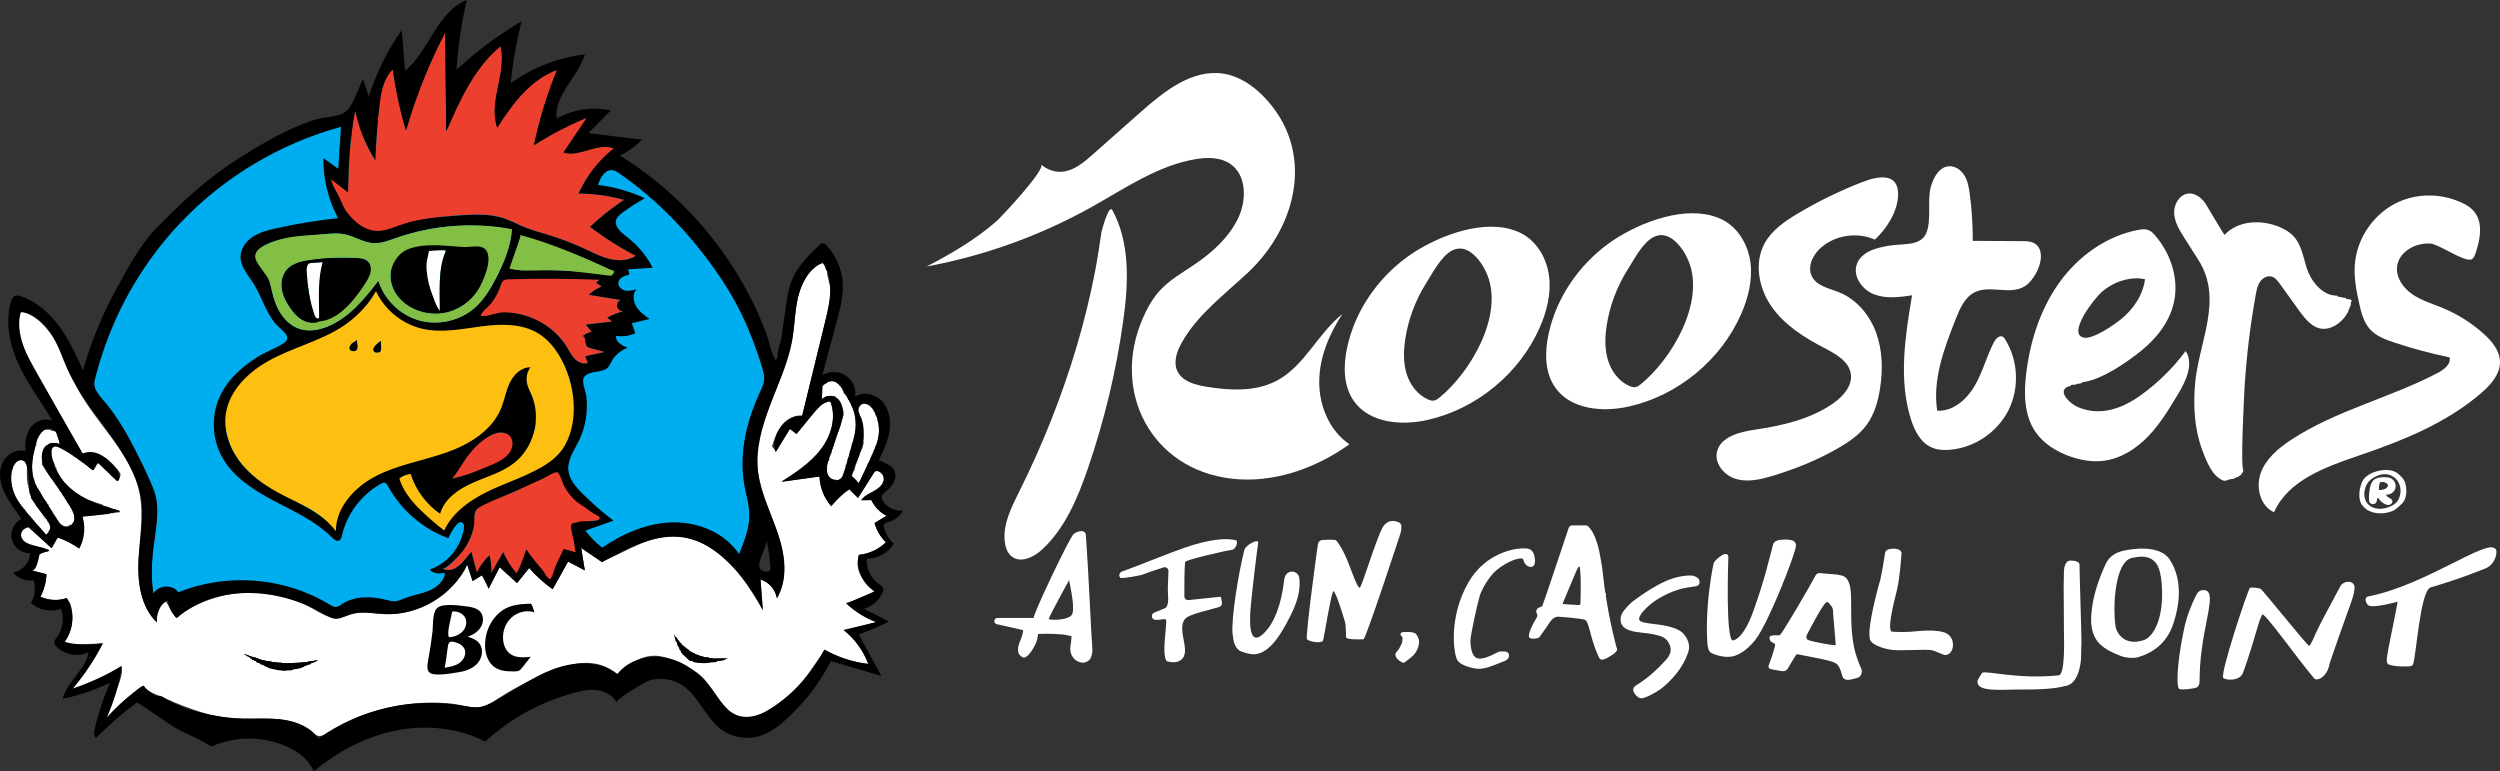 <?xml version="1.0" encoding="UTF-8"?><svg id="Layer_2" xmlns="http://www.w3.org/2000/svg" viewBox="0 0 617.716 190.575"><rect x="0" y="0" width="617.716" height="190.575" fill="#333333" stroke="none"/><defs><style>.cls-1,.cls-2{fill:#fff;}.cls-2,.cls-3,.cls-4,.cls-5,.cls-6,.cls-7{fill-rule:evenodd;}.cls-3{fill:#ed3f2d;}.cls-4{fill:#84bf45;}.cls-5{fill:#00aeef;}.cls-6{fill:#fdc010;}</style></defs><g id="Layer_1-2"><g><g><path class="cls-5" d="m188.391,90.934c-6.351-19.822-16.795-37.443-34.166-48.91-.102-.067-3.058-.011-3.178-.03-.704-.108-1.674.569-2.322,1.415l-43.122-12.99-21.569,4.703c.073-1.125.857-3.581.93-4.706-.269.069-1.347-.069-1.615.003-14.134,3.785-28.083,12.096-38.362,22.513-10.474,10.614-17.081,24.928-21.293,39.233-.279.948-.546,1.928-.452,2.912.192,1.995,2.384,4.011,3.468,5.696,1.276,1.984,2.516,3.991,3.744,6.005,1.752,2.875,3.696,5.757,5.137,8.807,1.535,3.248,2.884,6.723,3.187,10.333.255,3.044-.486,6.626-.889,9.658-.503,3.782-.516,7.619-0,11.401,1.2-2.217,4.921-2.338,6.263-.204,11.913-5.628,26.395-3.261,37.939,3.089.277.153.565.311.881.333.461.031.884-.231,1.283-.464,3.188-1.86,7.143-2.356,10.692-1.342.932.266,1.88.636,2.84.502.681-.095,1.299-.436,1.93-.712,1.953-.853,4.122-1.096,6.108-1.866,1.987-.771,3.915-2.319,4.151-4.437-.689.094,2.519-.773,1.829-.877l34.108-7.981c.889.944,1.852,1.818,2.894,2.59,5.146-3.607,11.201-6.183,17.485-6.257,6.284-.074,12.775,2.637,16.327,7.821,1.233-3.078,2.485-6.244,2.523-9.56.032-2.787-.799-5.502-1.241-8.254-1.2-7.465.506-15.208,3.864-21.982.512-1.033,1.073-2.082,1.178-3.23.1-1.089-.219-2.169-.552-3.21Z"/><path class="cls-6" d="m92.644,72.131c.057-.13.487-.895.544-1.026-.504,1.168,4.66,6.509,5.612,7.168,2.697,1.867,5.592,3.155,8.84,3.282,5.261.205,10.574-1.538,15.838-1.616,4.271-.063,8.653.124,11.711,3.382.482.514,1.616,2.292,2.006,2.878,1.709,2.568,2.975,5.426,3.75,8.411,1.232,4.745,1.859,10.79-.54,15.296-2.449,4.599-7.627,6.436-12.439,8.433s-9.686,3.967-13.599,7.408c-1.298,1.141-2.834,4.691-4.165,5.514-3.092,1.914-9.875-9.069-11.079-11.165-.238-.414-.471-.858-.468-1.335.006-1.064.971-1.142,1.695-1.415.25-.095.733-.202.489-.244.009-.156,1.307-.338,1.524-.418.198,2.36,1.447,4.419,2.928,6.145.408.475,2.664,3.675,2.759,3.13.002-.014.378.357.412.396.172.201.244.176.316-.19.013-.064.188-.218.215-.278.028-.063.109-.181.145-.24.101-.162-.073-.102-.121-.257-.09-.287-.009-.584.121-.845,1.554-2.699,3.911-3.423,6.751-4.861,2.368-1.2,4.437-2.329,6.909-3.299,4.805-1.887,8.387-6.179,9.508-11.038.3-1.3-.771-2.426-.969-3.745-.17-1.128.649-2.411.195-3.458-.608-1.402-1.451-2.794-1.585-4.348-.019-.225-.524-.632-.46-.849.043-.147.563-.728.606-.875.086-.293.086-.239.135-.572.039-.267.482-.156.341-.385-.272-.441-.851.326-1.216.452-1.644.567-3.016,2.149-3.614,3.657-.868,2.187-1.094,4.919-2.174,7.011-3.557,6.893-12.385,9.707-19.347,11.588-4.558,1.231-8.73,3.043-12.757,5.507-2.163,1.323-4.045,2.793-5.452,4.913-1.148,1.729-1.718,5.285-2.49,7.02-1.158,2.603-1.973-1.791-3.594-3.198-3.207-2.784-7.32-4.233-11.028-6.192-5.017-2.65-9.658-6.496-11.9-11.709-2.092-4.865-2.299-13.2,2.024-16.746,4.092-3.356,8.081-5.818,12.922-8.005,4.695-2.121,9.272-3.329,13.629-6.069,3.091-1.944,5.722-4.118,7.074-7.211Zm-4.75,12.081c-.119.1-.145.153-.244.244-.495.161-1.031.62-1.14,1.058-.015.058-.077.067-.082.082-.148.453-.049.6.082.814.12.196.178.244.488.325.291.076.496.019.57,0,.051-.013.112.014.163,0,.274-.075.476-.326.489-.57.003-.071.077-.065.081-.081.144-.625-.132-1.315-.081-1.954-.005-.05-.013-.096-.082-.081-.093.046-.167.098-.244.163Zm5.78.326c-.095.005-.036.051-.081.081-.334.222-.654.628-.895.814-.152.116-.162.299-.245.407-.052.069-.12.067-.163.163-.108.246.007.189,0,.325-.002.042-.112.041-.081.163-.007-.026.077.075.081.082.025.039.073.124.081.162.102.466,1.012.378,1.221.326.195-.049.232-.07.325-.163.054-.054.062-.156.163-.163.152-.68.087-1.668,0-2.361-.005-.05-.012-.097-.081-.082-.187.05-.186.237-.325.245Z"/><path class="cls-2" d="m110.186,61.902c-1.566,3.634-1.577,7.721-1.563,11.678.004,1.035.191,3.354.195,4.389-.004-1.132-.735-1.157-2.343-5.884-.592-1.742-1.64-5.238-1.724-7.076-.183-4.002,1.416-3.554,5.435-3.107Z"/><path class="cls-2" d="m79.756,64.837c.005.055-.049.152-.113.328-.152.42.175,1.342.113,1.8-.269,2.002-.346,3.583-.395,5.603-.048,1.951-.429,3.755-.503,5.701-.003.086.073.358-.081.407-.238.073-.25.073-.488 0.0.001 0-.688-.192-.725-.253-.217-.359-.336-.918-.474-1.312-.3-.861-.319-2.13-.482-3.027-.133-.735-.219-1.479-.305-2.221-.166-1.431-.85-2.751-.929-4.189-.03-.544.245-1.855.473-2.346.218-.471,1.31-.347,1.872-.393.213-.017.427-.035.637-.076.142-.028,1.379-.273,1.4-.022Z"/><g><path class="cls-2" d="m211.305,115.227c-.044.035.073.114.081.081-.049.197-.197.235-.081.326.058.047-.085.088-.081.082-.064.141-.122.324-.081.488-.009.091.119.127,0,.163-.019-.064-.068-.095-.163-.082-.037.425-.368.556-.325,1.059-.161-.025-.163.11-.246.163.037.267.29.439.49.488.151.038-.007.182.081.245.032.022.124-.01.163,0,.068.017.112.173.163.163.014-.003.003-.132.081-.082v.326c.049.113.312.012.325.163.103.056.012.227.08.326.02.026.139-.022.164,0,.027.023-.025.135,0,.162.034.041.2-.032.246,0,.249.05.09-.3.161-.407.02-.031.234-.059.244-.081.037-.09-.097-.215-.081-.244.036-.064.195-.03.244-.081.041-.042-.032-.195,0-.244.041-.064.127.016.164-.081-.014.033-.085-.039-.083-.081,0-.004.076.003.083,0,.053-.044-.012-.235.161-.163.01-.051-.012-.112,0-.163.007-.025.083-.11.081-.081.007-.092-.091-.209-.081-.245.005-.017.154.017.164,0,.017-.036.075-.349.08-.325-.007-.031-.11.014-.08-.081.024-.08.297-.14.161-.326.185.034.241-.173.244-.244.012-.193.285-.365.164-.651h.242c.044-.5.246-.841.325-1.302.205.014.256-.125.327-.244-.064-.018-.095-.068-.083-.163.21.082.078-.208.163-.326.017-.022.153.024.164,0,.044-.091.061-.264.081-.325.047-.15.031-.295.08-.406.017-.031.149-.041.164-.082.061-.182.025-.413.08-.57.114.003.18-.039.246-.081v-.488c.334.072.061-.227.08-.245.015-.012.159.014.164,0,.031-.128-.024-.277,0-.407.295.078.068-.366.325-.326-.071-.396.232-.418.163-.814.112.003.178-.039.244-.082-.009-.215.076-.309.081-.407.007-.113.136-.143.163-.244-.024.088-.073-.318.081-.325.2-.011-.137-.222.163-.245-.071-.298.063-.713.081-.814,0,.003-.095-.01-.081-.081.005-.026.076,0,.081-.082.007-.083-.081-.095-.081-.163,0,.024.075-.049.081-.081.124-.496.02-1.488,0-1.872-.002-.055-.081-.086-.081-.081-.01-.103.093-.111.081-.244-.01-.116-.136-.189-.161-.326.005.034.075-.048.08-.081.017-.127-.107-.077,0-.163-.027.022-.064-.271-.08-.326-.037-.116-.214-.182-.164-.326-.034-.262-.071-.751-.163-.895-.113-.178-.169-.372-.081-.489-.186.023-.305-.019-.325-.163.22-.147-.237-.298-.081-.651-.164.044-.108-.095-.163-.163-.053-.065-.103-.107-.163-.163.022-.319-.295-.302-.244-.651-.261-.011-.242-.301-.49-.326.007-.142-.017-.253-.08-.325-.322.105-.166-.268-.488-.163.031-.116.097-.137,0-.244h-.49c-.003-.137-.031-.145-.163-.163-.154-.021-.417-.034-.57,0-.041.009.009.15-.08.163-.024.003-.058-.123-.164-.081-.034.012-.015.136-.081.163-.071.028-.171-.023-.244,0,.085.365-.147.144-.163.162-.025.03.027.135,0,.163-.024.025-.142-.028-.163,0-.058.076-.017.18-.081.244-.063.062-.171.026-.244.081-.027.021.024.138,0,.163-.025.025-.142-.027-.163,0-.037.047-.064.204-.081.244-.039.089-.078.124-.083.244.354.013.02.314.246.326.076.005.076.08.081.163.005.094.053.036.083.082.092.144.022.264.08.407.022.058.144.067.163.163-.01-.047-.078.064-.081.081-.054.214.175.189.081.407.205-.086.242.293.244.325.005.087.065.044.081.081.144.331.144.737.164,1.14,0,.108.141.074.161.163.037.275.015.534.081.814.032.138.071.191.083.326.007.102-.091.113-.083.244,0-.014.071.043.083.081.01.05-.003.112,0,.163.029.432.051.919.08,1.14.015.106-.008.218,0,.325.029.398.063.076.163.244-.293.197.005.352-.163.488-.076.063.083.251.081.245.015.073-.08.075-.081.081-.022.326.093.471.081.651-.003.073-.075.062-.081.081-.02.079.09.101.081.163.002-.008-.068.042-.081.081-.041.133.01.171-.08.244-.024.018.009.134,0,.163-.088.228-.214.456-.164.733-.159-.024-.161.11-.244.163v.406c-.286.013-.1.498-.407.489-.051.178.231.259-.081.245-.032.196.149.177.081.407-.175-.012-.154.083-.163.244-.005.077-.075.057-.08.081-.063.201-.061.522-.246.407.049.255-.034.449-.081.488-.029.024-.061.215-.083.245-.097.147-.059.625-.326.57.017.308-.044.557-.161.651Z"/><path class="cls-2" d="m5.513,125.24c.082.059.195.072.244.163v.244c.147.07.295.13.407.245.028.028-.024.13,0,.163.046.065.125-.017.163.081.016.04-.025.128,0,.163.019.027.139-.024.163,0,.028.028-.026.133,0,.163.094.108.252.122.163.325.263-.1.062.263.325.163-.044.288.288.2.244.488.259-.07.251.128.407.163v.244c.22.16.493.267.488.651.152.011.272.054.326.163.013.326.204.347.326.488.027.031-.025.13,0,.163.046.059.157-.03.162.081.004.075.219.308.245.326.071.049.25-.042.244.081.002.297.424.173.326.57.308-.118.156.224.407.163-.136.161.007.104,0,.326.187.111.454.143.407.489.158-.071.117.129.163.163.093.068.292-.001.326.163-.018.154.092.18.081.326.26-.07.252.128.407.162.009-.099.024-.193.163-.162v-.326c.112.003.179-.038.244-.081.011-.125-.017-.192-.081-.244-.058-.047.084-.088.081-.081-.015.033.056.125.081.081.042-.069.058-.189.081-.245.018-.041.047-.212.082-.244.025-.024.142.027.162,0,.023-.03-.01-.125,0-.163.024-.09.145-.039.163-.081.047-.111-.023-.288,0-.407.001-.006.068-.027.081-.081.065-.261-.153-.256-.081-.488-.152-.011-.272-.053-.326-.163-.124-.073.023-.194,0-.244-.024-.05-.197-.122-.244-.163-.106-.092-.164-.174-.244-.244-.128-.211.038-.231,0-.325-.008-.019-.145.016-.163,0-.041-.036.032-.199,0-.244-.097-.121-.308-.127-.407-.245.139-.069-.005-.019-.081-.081-.027-.022.022-.134,0-.163-.028-.039-.132-.04-.163-.082-.059-.078.001-.106-.081-.162.021.015-.083.117-.082,0-.032-.056.04-.195,0-.244-.022-.028-.137.025-.163,0-.028-.028.026-.133,0-.163-.161-.184-.143-.072-.081-.326-.186.023-.306-.02-.325-.163.037-.165-.127-.154-.163-.244.014.036.083-.041.081-.081-.001-.021-.144-.066-.081-.163-.122-.096-.333-.102-.407-.244.282-.264-.446-.255-.163-.57-.142.006-.253-.018-.326-.081.008-.253-.256-.233-.163-.57-.292.101-.15-.208-.244-.325-.11-.139-.319-.211-.407-.326-.027-.035.021-.125,0-.163-.038-.067-.196-.088-.245-.163-.047-.072-.075-.137-.081-.244-.006-.123-.112.005-.163-.081-.031-.053-.062-.111-.081-.163-.045-.119-.131-.271-.163-.407-0-0.0.078.003.081,0,.23-.23-.33-.768-.163-.895-.096-.012-.231.014-.244-.081.06.004.278-.007.244-.081-.015-.033-.225.032-.244,0-.098-.16-.03-.568-.081-.896-.034-.219-.141-.428-.163-.651-.011-.108.008-.218,0-.326-.143-.074-.149-.285-.244-.407.194-.122.017-.371,0-.489-.045-.308-.067-.489-.081-.651-.019-.211.028-.452,0-.651-.022-.155-.07-.187,0-.245.1-.083-.081-.35-.082-.407 0.0.025.074-.05.082-.082.012-.047,0-.114,0-.163-0-.352-.045-.308,0-.489.01-.039.008-.122,0-.162-.031-.163-.039-.088,0-.245.032-.13-.061-.508,0-.57.128-.128-.011-.103,0-.244-.001.012.071-.041.081-.081.027-.109.059-.169.082-.245.022-.075-.019-.168,0-.244-.234-.019-.264-.291-.407-.407-.105-.086-.396.002-.326-.244-.459-.008-.356-.073-.814-.082v-.162h-.488c.005.278-.302.241-.571.244.052.273-.177.161-.325.326.049-.054.033.111,0,.163-.021.032-.135.049-.163.081-.026.03.028.135,0,.163-.02.02-.15-.024-.163,0-.045.084.035.236,0,.325-.068.01-.156-.12-.162,0-.012.22-.283.521-.163.815-.247.014-.103.257-.163.407-.037.093-.216.055-.081.162.054.044-.083.098-.081.082-.044.351-.053.548-.081.814-.007.07-.086.226-.081.244.014.051.164.064.163.163-.001.089-.231.043-.081.163.05.039-.08.105-.081.081.013.212.083.219.163.407-.264-.22-.092.16-.081.325.021.307-.118.229,0,.326.017.014-.003.139,0,.163.033.277.069.35,0,.407-.056.046.075.158.081.163.14.114-.028.594,0,.651.064.018.161.003.163.082-.047.378.112.492,0,.733.35.08.135.785.326.977.009-.1.024-.193.162-.163.06.222-.161.164-.162.326.368-.056.187.137.162.326.063.018.161.002.163.081.014.231.149.339.163.57.093-.02.123.05.163.081.053.042.103.125.163.163-.018.154.092.179.082.326.162.037.234.135.325.244.047.056-.02.157.081.162.127.007.151.234.163.326.27.056.369.282.407.57.167-.042.173.112.245.163Z"/><path class="cls-2" d="m216.265,129.186l2.784-1.758c-1.632-.826-2.973-2.213-3.745-3.872l-2.495.093c.687-1.083,1.928-1.648,3.05-2.268s2.278-1.479,2.514-2.739c.236-1.26-1.127-2.719-2.247-2.095l-4.114,6.486-2.247-2.155c-1.591,1.251-3.061,2.656-4.383,4.188-1.777-2.005-2.818-4.65-2.883-7.328-3.157.428-6.314.857-9.471,1.285,3.42-2.188,6.901-4.431,9.463-7.581s4.095-7.418,3-11.328c-.078-.277-.176-.563-.388-.757-.638-.584-1.629.063-2.222.693-2.152,2.285-4.172,4.693-6.048,7.209-.543-.439-1.086-.879-1.629-1.318l-3.403,5.639-1.064-1.29c.607-1.84,1.237-3.723,2.442-5.241s3.124-2.62,5.038-2.316c2.016-8.284,4.032-16.567,6.048-24.851.453-1.86.916-3.763.969-5.685.049-1.784-.948-3.574-.85-5.244-.302-.064-.232-.372-.407-.57.024.025-.083.108-.081,0,.242-.17-.109-.428,0-.733-.009.003-.018.005-.026.007-.093.022-.399-.593-.425-.65-3.421.503-5.538,5.426-6.254,8.375-.864,3.558-.831,7.272-1.468,10.877-1.841,10.425-9.217,19.765-8.637,30.336.316,5.748,2.98,11.059,4.849,16.504s2.888,11.726.085,16.755c-.339-2.16-2.021-4.049-4.126-4.637.21,2.504.42,5.007.631,7.511-2.597-4.291-5.234-8.634-8.834-12.126s-8.332-6.096-13.348-6.101c-6.308-.006-11.825,3.943-17.676,6.3-1.688-1.137-3.375-2.274-5.063-3.411.301,1.847.602,3.693.903,5.54l-4.132-2.171-3.804,6.846c-2.132-1.525-4.09-3.292-5.825-5.256l-2.989,3.726-4.309-3.932-2.726,5.336-1.649-3.336-2.294,1.445-1.324-4.015c-3.658,7.56-12.063,12.552-20.452,12.148-2.519-.121-5.08-.68-7.532-.089-1.256.303-2.444.902-3.729,1.028-2.521.247-4.802-1.328-7.012-2.566-10.279-5.756-23.972-4.694-33.241,2.578-.899-1.459-1.798-2.917-2.697-4.376-1.335,1.502-2.09,3.508-2.075,5.517-3.939-3.874-4.737-9.923-4.484-15.442s1.323-11.102.238-16.519c-2.014-10.054-10.835-17.182-15.559-26.283-1.836-3.537-3.049-7.377-4.985-10.859s-4.807-6.71-8.635-7.817c-1.953,4.221.375,9.088,2.653,13.143,4.129,7.351,8.258,14.701,12.387,22.052-.166-.295,5.057.564,5.717,1.014,1.154.786,2.968,2.624,3.64,3.832.068.122.114.279.082.407-.028.111-.033.28-.082.407-.01.029-.134.112-.162.163-.059.105-.02.192-.081.326-.009.019-.143-.014-.163,0-.026.019.025.142,0,.163-.139.114-.016.498-.244.488-0-.1-.09-.048-.163-.081-.239-.111-.267-.324-.407-.489-.154.019-.18-.091-.326-.081-.048-.409-.697-.409-.651-.814-.154.018-.18-.092-.326-.081.181-.179-.143-.271-.163-.489-.321.106-.197-.298-.407-.081-.003-.112.038-.178.081-.244-.137-.091-.294-.072-.407-.163-.027-.022.025-.138,0-.163-.025-.025-.142.027-.162,0-.06-.078-.001-.189-.082-.244-.095-.066-.224-.028-.326-.081.007-.37-.25-.349-.407-.488-.027-.025.027-.136,0-.163-.027-.027-.136.028-.162,0-.027-.027.027-.136,0-.162-.022-.022-.148.025-.163,0-.041-.07.08-.074.082-.081.028-.144-.139.011-.163,0-.07-.034-.245-.327-.244-.326-.13-.204-.143-.07-.326-.163-.047-.025.006-.251-.162-.163.192.265-.183.163-.244.244-.038.05.028.186,0,.244-.014.031-.152.041-.163.081-.033.119.024.335,0,.489-.11.025-.156.116-.325.081.043.314-.085.369-.163.489-.056.086-.074.192-.162.244-.046-.169-.127-.173-.244-.081.014-.204-.125-.255-.244-.326-.054.244-.174-.078-.326,0-.025-.234-.283-.266-.407-.407-.049-.056.022-.158-.081-.163-.115-.006-.092-.19-.163-.244-.253.081-.268.048-.407-.082-.037-.034-.05-.123-.082-.163-.022-.028-.136.025-.163,0-.111-.104-.183-.242-.163-.325-.135,0-.271-0-.406,0,.013-.23-.245-.19-.245-.407-.073.043-.148-.079-.163-.082-.081-.014-.061.077-.081.082-.165.033.152-.284-.244-.163-.013-.096.014-.231-.081-.244-.018.063-.069.095-.163.082-.121-.236-.211-.47-.326-.326-.03.038-.138-.168-.081-.245-.326-.054-.558-.202-.814-.325v-.244c-.381.082-.271-.326-.651-.244.061-.306-.311-.178-.325-.407-.112-.003-.179.039-.245.081-.008-.102-.101-.113-.163-.162-.026-.022.027-.143,0-.163-.072-.054-.291-.014-.407-.082-.05-.03-.146-.165-.244-.244-.129-.105-.272-.241-.326-.245-.084-.004-.049-.069-.081-.081-.095-.036-.231.035-.326,0-.024-.009-.05-.148-.081-.163-.087-.043-.24.045-.326,0-.023-.012-.059-.14-.081-.162-.11-.111-.144.004-.244,0-.003-0.0.004-.077,0-.082-.016-.02-.136.007-.163,0-.296-.078-.784-.26-.977-.244-.108.009-.151.125-.244.163-.169.07-.345.045-.489.081-.032.045.04.209,0,.244-.021.018-.151-.023-.163,0-.032.063-.071.203-.081.244,0,0,.078-.003.081-0.0.027.022-.156.212-.163.245.002-.008.095.014.081.081-.006.028-.077-.003-.081.082-.003.056.108-.007,0,.081-.075.062-.007.86,0,.896.021.116.138.136.163.245.014.062-.031.189,0,.244.036.062.131-.015.163.082.015.045-.002.115,0,.163.021.372.13-.095.163.163-.222.075.114.255,0,.488.206.031.083.176.245.244-.017-.007.079-.123.081,0,.016.516.441 1.0.326,1.383.255-.038.229.205.325.326-.069.307.27.382.081.57.09.044.193.081.244.163-.022-.035-.09.037-.081.081-.001-.006.068.045.081.081.05.135.125.269.162.326.082.122.102.229.082.407.186.111.306-.21.326,0-.134.011.085.34,0,.57.359-.12.19.462.489.163-.189.187.151.262.081.57.104.005.11.106.163.163.054.058.102.113.163.163.076.223.25.347.325.57.14.032.209-.121.244,0-.02.292.245.298.245.57.167-.039.173.109.244.163.065.05.178.027.244.081.025.02-.026.145,0,.163.057.037.183-.03.244,0-.016.154.101.17.163.244.12.144.147.285.245.163.047-.06.08.081.08.081-.028-.025-.123.051-.08.081.152.108.317.013.325.163.005.094.038.037.081.082.324.332.4.394.814.407-.006.142.018.253.082.326.302-.068.42.212.488.244.065.031.181-.035.244,0,.023.013-.017.14,0,.163.059.082.302.06.407.081.015.23.387.102.325.407.217.137.463-.157.489.244h.651c-.032.117-.098.138,0,.245.514-.025.678.298,1.221.244.087.076.025.3.244.244.018-.063.002-.161.081-.163.018.065.003.159.081.163.089.004.043.064.081.081.205.094.313.018.407.081.203.135.878.101.57.326.222.059.165-.162.326-.163.054.363.209.153.57.244-.006.277.418.125.407.407.1.047.194-.095.244-.081.016.004-.014.148,0,.163.02.021.133-.008.163,0,.227.056.402-.001.489.081.075.072.035.045.162.082.064.019.329.081.326.081.014-.003.005-.132.082-.081.119.079-.026.283.081.326h.488c.245.311.578.133.896.244.036.012-.012.201.081.163.018-.063.002-.16.082-.163-.003.112.039.179.081.245.178.052.259-.231.244.081.189.025.313-.014.407-.081-.039.256.25.184.163.488-.506.097-1.012.166-1.303.081-.018.063-.002.16-.081.163h-.895c-.017.098-.09.05-.163,0,.024.328-.295.145-.407.163-.005.001.005.075,0,.081-.013.016-.139-.002-.163,0-.361.029-.869.05-1.058.081-.106.017-.219-.014-.326,0-.091.012-.198.084-.244.081-.041-.002-.042-.104-.163-.081-.116.022-.138.132-.244.163-.009-.091.118-.127,0-.163-.123.222-.392.068-.57.081-.083.007-.094.072-.163.082-.128.018-.075-.107-.163,0-.131.16-.687-.116-.895,0-.144.073-.238.197-.407.244-.061-.184-.457-.032-.651-.081-.17.147-.312.111-.407.081-.374-.113-.513.254-.651.082-.038-.048-.109.078-.081.081-.103-.013-.114-.098-.245-.081.097.227.09.558.082.891-.06,2.456.561,4.492-.849,7.038-1.483-1.017-3.078-1.87-4.747-2.537-.162-.065-.339-.128-.505-.079-.199.059-.317.257-.417.439-.383.704-.767,1.408-1.15,2.112-1.887-1.752-3.773-3.504-5.66-5.255-.892.374-1.911.907-2.041,1.866-.176,1.304,1.369,2.092,2.629,2.47,1.494.448,2.989.897,4.483,1.345-.012.536-.821.454-1.351.535-.935.144-1.338,1.253-1.499,2.185s-.385,2.039-1.26,2.401c1.147.292,2.294.583,3.441.875-.051,1.931-.574,3.847-1.51,5.537,1.989.924,4.368,1.112,6.437.359.111.149.293.327.417.495.026.036-.022.123,0,.162.011.021.141.064.163.082.028.022-.024.136,0,.163.063.068.206.064.243.159,1.246,3.151.744,6.854-1.197,9.617.833.805,2.131.808,3.288.76,2.042-.084,4.085-.169,6.127-.253-2.074,4.005-4.608,7.772-7.538,11.201,4.217-1.329,8.258-3.218,11.983-5.6.5,1.301.035,2.752-.428,4.066-1.025,2.906-2.051,5.812-3.076,8.718.586-.638,8.586-8.581,9.095-7.851.717,1.03,1.924,1.582,3.073,2.087,6.088,2.677,12.324,5.392,18.955,5.891,3.768.284,7.569-.16,11.329.219,2.304.232,4.656.814,6.669,1.991,2.202,1.288,2.38,2.867,4.742,1.806,2.856-1.284,5.434-3.222,8.355-4.387,3.599-1.436,7.371-2.44,11.206-2.993,3.834-.553,7.735-.657,11.592-.288,3.459.331,6.845,2.014,9.951-.108,4.602-3.143,9.548-5.781,14.721-7.852,2.686-1.075,5.485-2.008,8.377-2.088s5.918.79,7.925,2.875c2.731-2.268,5.78-4.657,9.331-4.645,2.207.007,4.288.958,6.288,1.891,1.878.876,3.79,1.773,5.313,3.178,3.171,2.926,4.524,7.896,8.52,9.525,3.125,1.274,6.714-.064,9.531-1.924,3.354-2.216,6.264-5.334,8.59-8.582,1.31-1.83,2.567-3.7,3.85-5.549,3.302,1.833,6.952,3.036,10.697,3.526-1.181-3.317-3.32-6.287-6.092-8.459,2.705-.62,5.41-1.241,8.116-1.861-2.764-1.113-5.33-2.719-7.538-4.719,2.416-.798,4.778-1.762,7.062-2.884-1.288-1.193-2.582-2.435-3.4-3.988s-1.093-3.497-.289-5.058c2.425-.302,4.747-1.382,6.542-3.041-1.287-1.343-2.266-2.98-2.84-4.749l.205-.13Zm-137.894,34.07c-.064.18-.504-.014-.407.326-.27-.027-.455.086-.651.163-.034.013.003.076-.082.08-.099.006-.356.009-.407.082-.014.019.019.154,0,.163-.118.052-.235.053-.326.081-.13.041-.191.038-.325.081-.027.008-.002.077-.082.082-.256.013-.208.075-.488.081-.097-.016-.041.122-.081.162-.025.026-.14-.027-.162,0-.077.093-.116.03-.244.082-.076.031-.035.142-.081.163-.122.057-.431-.011-.57.163-.028.036.001.103-.081.082-.689.07-1.182.337-1.954.325-.181-.045-.116.156-.245.163-.201.142-.682.04-1.14.082-.303.027-.604.113-1.058.081-.158-.011-.33-.072-.488-.081-.435-.025-.815-.02-1.058-.082-.046-.011-.121.021-.163,0-.079-.039-.063-.147-.163-.163-.31-.025-.592-.014-.895-.081-.015-.003-.011-.078-.081-.081-.052-.003-.153-.063-.244-.081-.061-.014-.285.04-.326,0-.007-.009.009-.079,0-.081-.07-.025-.178.031-.244,0-.037-.018-.051-.15-.081-.164-.111-.051-.307-.033-.407-.081-.081-.04-.025-.126-.081-.163-.111-.072-.473.103-.407-.244-.442.035-.49-.324-.977-.244-.056-.344-.377-.281-.651-.407-.032-.015-.009-.064-.081-.082-.051-.013-.111.01-.163,0-.081-.109-.22-.159-.244-.326-.194-.04-.329-.02-.488-.081-.02-.007.016-.145,0-.162-.068-.069-.323.051-.407,0,.06-.223-.161-.164-.163-.326,0-.084-.102-.057-.163-.082-.02-.007-.221-.058-.244-.081-.022-.022.025-.147,0-.163-.138-.083-.265-.068-.407-.163-.076-.051-.148-.146-.244-.163-.033-.006-.138.02-.163,0-.052-.044-.02-.207-.081-.244-.135-.084-.507.075-.407-.245.286-.056.237.149.488.163.192.011.577.07.651.326.556-.041.691.339,1.302.244.001.118.165.038.245.081.069.037.063.125.162.163.169.063.31.018.489.081.085.03.068.129.163.164.095.035.231-.037.326,0,.097.039.094.115.163.164.029.02.141-.028.163,0,.078.095.166.059.326.081.233.03.719.198,1.058.243.214.029.907-.028,1.058.163.091.114.144.047.407.082.365.048,1.204.109,1.709.163.133.013.276-.024.407,0,.078.014.124.074.244.08,1.182.069,2.748.028,3.907-.08.133-.013.277.023.407,0,.078-.014.125-.074.244-.082.539-.032,1.046.009,1.546-.08.146-.027.177-.113.326-.164.072-.025.17.017.244,0,.067-.014.083-.066.163-.081.198-.036.38.02.57,0,.457-.047.879-.224,1.302-.243-.02.087-.161.054-.162.162Zm100.861-.407c-.081.084-.161.165-.246.245-.639.012-1.031.27-1.709.243-.164.025-.215.163-.325.245-.576.038-1.329.034-1.873.163-1.012.238-2.565.037-3.662-.163-.219.055-.158-.169-.246-.245-.334.064-.417-.125-.732-.081.031-.153-.19-.097-.242-.162-.054-.065.034-.157-.083-.164-.017-.001-.144-.065-.163-.081-.139-.12-.259-.271-.407-.407-.141-.132-.276-.286-.407-.407-.014-.012-.112-.214-.163-.163-.176.177.075-.102-.242-.082.027-.154-.105-.245-.164-.325-.061-.085-.203-.175-.244-.246-.068-.115-.01-.311-.163-.406.069-.173-.115-.109-.163-.164-.041-.047.025-.181-.081-.163-.051-.178-.022-.167-.081-.406-.02-.083-.063-.04-.081-.081-.046-.097-.051-.375-.244-.326-.054-.326-.171-.589-.246-.896-.114-.102-.003-.43-.324-.325.047-.592-.32-.765-.244-1.384.015-.069-.032-.077-.081-.081-.251-.103.093-.247.081,0,.149.013.049.276.161.325.02.144.142.186.327.164-.1.242.154.243.163.406.007.113.117.023.163.082.034.044-.041.208,0,.244.029.025.136-.029.163,0,.027.028-.027.135,0,.163.025.025.139-.028.163,0,.066.08.012.247.081.326.105.12.536.207.488.57.178.147.519.134.488.488.234-.068.353.134.488.245.127.101.217.24.325.325.029.023.141-.027.163,0,.029.036.049.135.081.163.032.026.136-.027.163,0,.027.027-.027.139,0,.163.105.093.358.025.325.327.078.018.171-.023.246,0,.086.025.056.156.163.162.166.009.398.245.732.245.059.037.108.121.163.163.046.036-.014.076.081.081.092.005.322.094.488.163.263.109.559.131.732.326.207.03.386.015.653.081.107.026.127.14.242.163.312.059.719.015,1.06.081.131.025.217.129.326.163.1.03.224-.024.325,0,.958.225,2.609.001,3.989.081.083.274-.254.127-.407.164Z"/><path class="cls-2" d="m187.147,113.042c-.01-.002-.018-.005-.019-.013.007.037.013.032.019.013Z"/><path class="cls-2" d="m218.142,133.218c.073-.018.085-.084,0,0h0Z"/><path class="cls-2" d="m204.53,76.221c.01.002.017.005.018.014-.006-.033-.012-.03-.018-.014Z"/><path class="cls-2" d="m204.63,94.388c-.017-.004-.002-.13-.081-.081-.015.009-.147.144-.163.163-.063.077-.068.199-.163.244-.481.061-.703.381-.976.651-.002-.082-.142-.102-.164,0,.234.043-.131.12-.163.162-.037.858.054,1.692,0,2.361-.005.082-.07.049-.08.081-.124.321.188-.06.163.163,0-.006-.071.036-.083.081-.037.148-.032.435.083.407.024-.376.475.001.488-.244.008-.186.307-.031.407-.081-.066-.16.122-.113.163-.163.068-.083.009-.252.163-.244.234.105.548-.053.895-.081.597-.049.981.141,1.383.163-.017.154.093.179.083.325.266-.021.392.097.405.326.119.181.2-.102.246.081.158.123.131.381.244.488-.012-.01.059-.118.08,0,.002.007-.144.077-.08.163.097.039.183.087.242.162-.014.162.129.277.164.489.015.093-.037.24,0,.326.017.038.197-.014.163.081-.229.08.119.217-.081.325.054.082.192.141.244.244.02.041-.012.117,0,.163.017.065.071.057.081.081.163.408.163.889.163,1.384-.124-.043-.017.17,0,.163-.032.013-.161-.085-.163-.082-.078.218.034.431-.081.732-.161-.024-.161.111-.244.163-.073.238.092.326.081.407-.002.015-.154.133-.163.163-.073.239-.01.3-.081.407-.107.16-.032.398-.083.57-.003.012-.159-.013-.163,0-.029.14.005.286.083.407-.115-.032-.137-.098-.244,0-.019.298-.112.312,0,.57-.207.036-.083.297-.163.407-.044.06-.122-.002-.163.081.015-.032.088.035.081.081-.003.013-.158.056-.164.081-.017.091.095.214.083.244-.008.019-.144-.014-.163,0-.042.03.015.188-.083.163.064.335-.124.418-.08.732-.217-.033-.19.209-.246.407-.037.138-.048.192-.081.326-.01.041-.081.088-.08.081-.025.118.083.176.08.245,0,.016-.161.127-.08.244-.129.007-.064.208-.246.162-.025.185.036.407,0,.57-.005.022-.149.128-.163.163-.037.094.027.228,0,.326-.007.03-.149.122-.163.163-.031.099.034.228,0,.325-.005.02-.146.056-.163.082-.022.037.01.12,0,.163-.014.058-.076.066-.081.081-.081.243-.012.467-.081.732-.007.028-.151.123-.161.163-.03.099.022.224,0,.325-.322.031-.169.537-.409.651.134.212-.122.49.081.733-.215-.211-.063.131-.326.081-.12.221-.102.778-.244.895-.017.014.002.139,0,.163-.03.278-.069.35,0,.407.017.014-.002.139,0,.163.036.305-.139.417-.081.651.005.02.083.117.081.081.002.106-.093.11-.081.244.008.099.063.122.081.244.019.131-.03.279,0,.407.025.112.122.144.163.244.092.221-.005.398.163.407.092.005.039.058.081.081.154.085.322.097.244.326h.488c.054.356.141-.016.327.163.134.129.368.072.568.081.022.001-.009.099.081.081.009-.001.014-.137.083-.081.071.058-.027.21.163.163.025-.007.107-.084.08-.081.144-.012.198.119.327.081.058-.017.085-.231.244-.163.168-.049.534.1.57-.081-.163-.065.039-.025.081-.082.066-.085.01-.25.163-.244.025-.189-.014-.313-.081-.407.261.239.181-.441.244-.733-.002.007.068-.048.081-.081.075-.186.093-.345.081-.57.112.004.178-.038.244-.081.056-.2-.071-.415,0-.57.01-.022.144.019.163,0,.153-.151-.109-.583,0-.814.105.005.113.104.246.081.014-.532.034-.652.242-1.058-.048-.015-.178-.006-.163-.082.003-.014.158.015.163,0,.056-.139-.086-.257-.08-.325,0-.003.156-.066.161-.081.041-.097-.066-.19-.081-.245.112.003.178-.038.244-.081.014-.096-.014-.231.081-.244-.081-.304.093-.511.081-.57-.005-.023-.122.006-.081-.081.014-.028.158-.043.164-.081.027-.211-.205-.27.08-.244-.105-.253.024-.232,0-.57.142.028.115.113.163-.081.007-.024.083-.163.083-.163-.093-.092-.025-.028,0-.163.056-.317.095-.626.161-.733.027-.041.071-.122.083-.163-.003.011-.095-.016-.083-.081.005-.023.075-.003.083-.081.012-.107-.01-.218,0-.326.271.072.122-.207.163-.325.005-.016.146-.061.163-.082.131-.174.017-.25,0-.326-.01-.039-.009-.124,0-.163.003-.013.158.013.163,0,.09-.272-.186-.34,0-.489.025-.021.144.026.163,0,.048-.07-.042-.251.081-.244-.049-.322.124-.309,0-.408-.054-.043.081-.097.081-.081.017-.133-.01-.273,0-.407,0-.002.073-.021.081-.081.015-.128-.107-.076,0-.163.037-.031.078-.27.08-.325.02-.245.031-.521,0-.733-.034-.272-.039-.241,0-.407.095-.375-.071-.728-.08-.895-.005-.077.078-.064.08-.081.014-.062-.08-.09-.08-.081.015-.292.09-.252,0-.326-.139-.113-.003-.398,0-.408.02-.084-.044-.131-.081-.162-.024-.019.01-.134,0-.163-.025-.061-.071-.108-.081-.163.003.018.083-.027.081-.081,0-.004-.078.003-.081,0-.112-.093.085-.486,0-.57.002-.108-.147-.074-.164-.163.002.003.161-.142.083-.244-.337.02-.171-.515-.163-.489-.007-.018-.149-.056-.163-.081-.024-.037.01-.12,0-.163-.037-.148-.12.043-.163-.082.237-.069-.107-.204,0-.407-.278.066-.124-.227-.163-.325-.022-.057-.142-.07-.164-.163-.024-.103.019-.222,0-.326-.151.004-.173-.063-.08-.163-.097-.039-.186-.086-.246-.163-.012-.23-.147-.339-.163-.57-.093.02-.122-.05-.163-.081-.053-.041-.102-.125-.163-.163.012-.126-.017-.192-.081-.244-.025-.022.022-.134,0-.163-.029-.039-.139-.035-.163-.082-.083-.169-.036-.359-.08-.406-.022-.021-.134.007-.164,0-.117-.03-.076-.186-.081-.326-.358.101-.156-.157-.163-.162-.068-.05-.312.077-.326-.163,0-.406-.292-.522-.244-.977-.256.123-.151-.28-.244-.406-.139-.189-.324-.034-.163-.326-.083.01-.097-.078-.163-.081-.09-.005-.041-.061-.083-.081-.122-.062-.186.011-.242-.082.27-.122-.171-.199-.081-.407-.059-.103-.305.052-.409-.081-.027-.036.037-.221,0-.244-.093-.059-.322.064-.325-.081.046,0,.095-.066,0-.081-.081.18-.28-.201-.57-.081-.017-.064-.002-.161-.08-.163,0,.045-.068.092-.083,0-.248.1-.766.086-.895.244,0,0-.271.076-.244.081Z"/><path class="cls-2" d="m7.874,115.716c-0-.046.066-.093.081,0,.08.332-.009.329,0,.732.183.21.108.186.081.407-.034.289.055.307.081.489.017.118-.045.298,0,.407.016.038.198-.014.163.081-.156.009.095.273,0,.488.082.011.136.012.162.082.019.05.079.339.082.326-.006.031-.111-.014-.082.081-.006-.018.075.07.082.081.159.25.122.631.244.977.064.019.161.003.162.081.041.258.24.357.245.651.2.075.371.255.407.407.009.039-.022.13,0,.162.046.068.134-.026.163.081.017.065.003.159.082.163.14.007.028.147.081.244.014.025.139.058.163.082.085.085.045.181.082.326.035.144.108-.033.163.081-.007-.014-.123.075,0,.081.158.008.025.213.081.326.023.045.127.098.163.162.052.092.017.215.081.326.039.066.194.09.244.163.06.086.09.173.081.326.195-.011.215.208.244.244.054.066.274.009.244.163-.02.32.295.303.244.651.096.013.231-.014.244.081.094.096.092.288.081.488.092.017.127.091.163.163.153.02-.046.134.081.163-0-.045.066-.092.081,0,.055.267.323.195.163.488.324-.067.265.323.325.407.03.042.187-.017.163.081v.325c.146-.011.19.081.163.244.31-.077.269.327.326.407.04.057.164-.029.163.081,0,.006-.134.011-.081.082.204-.014.255.125.325.244.096.078.023.198.081.326.014.03.145.045.163.082.028.059-.038.192,0,.244.031.042.187-.017.163.081.042.145.158.31.162.407.006.091.06.04.082.081.12.232.079.405.244.244-.04.133.098.202.163.326.036.07.031.174.081.244.09.124.46.122.245.325.277.077.584-.081.651-.081.147-.002.095.095.244,0,.212-.135.342-.142.57-.081.018-.064.068-.095.163-.081.079-.084.161-.165.244-.244.357.036.267-.25.571-.081.071-.144.258-.238.08-.407.287.014.268-.275.489-.325.057-.284.058-.369.082-.651.005-.064.079-.072.081-.082.011-.05-.077-.105-.081-.081.02-.122.092-.145.081-.326-.008-.145-.165-.312-.163-.407.003-.1.113-.117.082-.244-.006-.022-.14-.108-.163-.162-.019-.045-.078-.342-.082-.326.003-.018.129,0,.082-.081-.034-.058-.289-.015-.245-.163.01-.057.148-.237,0-.244-.15-.009-.093-.457-.163-.489-.108-.081-.303-.077-.326-.244.192-.12-.32-.216-.163-.57-.162-.082-.348-.14-.407-.326.064-.018.094-.068.081-.163-.145-.045-.338-.042-.407-.163.01-.2-.131-.299-.163-.325-.023-.019.014-.133,0-.163-.004-.01-.072.008-.081,0-.027-.022.024-.135,0-.162-.052-.061-.115 0-.162-.082.009.015.122-.075,0-.081-.089-.005-.045-.027-.082-.082-.142-.212-.234-.537-.406-.732.003.003.003.077,0,.081-.075.094-.076-.238-.082-.244-.052-.055-.264.046-.244-.082.063-.018.16-.002.163-.081-.175-.069-.288-.201-.244-.489-.176-.006-.359-.155-.407-.325-.01-.034.023-.138,0-.163-.049-.055-.267.047-.244-.081-.103-.056-.013-.226-.081-.326-.052-.075-.192-.076-.244-.163.026.042.083-.047.081-.081.001.012-.156-.162-.162-.163-.094-.005-.037-.038-.082-.081-.136-.133-.103-.295-.163-.407-.033-.062-.136.02-.163-.081-.014-.05.01-.111,0-.162-.096-.013-.231.014-.244-.082.053-.31-.176-.208-.244-.407.015.046.095-.222,0-.325-.051.011-.113-.014-.163,0-.072.021.014.088-.082,0,.036.033.104-.104.082-.163-.008-.019-.146.015-.163,0-.04-.035.032-.2,0-.244-.146.011-.19-.081-.163-.244-.303.154-.2-.207-.244-.245-.111-.095-.284.033-.245-.081.064-.018.095-.068.081-.163-.063-.017-.094-.068-.081-.163-.218.061-.095-.149-.162-.244-.03-.042-.188.017-.163-.082.034-.196-.148-.176-.081-.407-.373-.088-.461-.461-.57-.814-.151-.011-.272-.053-.325-.163-.049-.171-.128-.482-.244-.488-.096-.005-.036-.045-.082-.082-.068-.053-.247-.254-.244-.244-.019-.072.1-.113.081-.163-.007-.019-.146-.058-.163-.081-.019-.025-.081-.238-.081-.244.001.012.156-.118.163-.163-.005.032-.075-.118-.082-.163-.045-.317.076-.388.082-.57.003-.092-.067-.128-.082-.245.001.008.085-.019.082-.081-.002-.041-.099-.044-.082-.163.015-.103.097-.114.082-.244-.064-.018-.161-.002-.163-.081.061-.016.167-.092.163-.162-.003-.056-.082-.086-.082-.082-.009-.093.077-.122.082-.244.005-.147-.013-.35,0-.489.007-.08.07-.05.081-.081.04-.108-.091-.186-.081-.245-.002.016.07-.054.081-.081.086-.215.11-.234,0-.407.324.044-.088-.288.326-.244-.05-.265.083-.261.163-.326.028-.022-.022-.134,0-.163.022-.028.138.025.163,0,.025-.025-.028-.141,0-.163.065-.052.184-.036.244-.082.116-.088.187-.261.407-.163.18-.117-.102-.198.081-.244.222.059.164-.162.326-.163.519-.127,1.017-.038,1.302,0,.254.033.308.015.407.081.155.103.404.089.651.081.001-.228.222.194.163-.163-.02-.153-.134.046-.163-.082-.061-.285-.025-.527-.081-.732-.007-.024-.139-.108-.163-.163-.087-.197-.023-.381-.081-.57-.14.004-.208-.063-.244-.163.127-.153.058-.235,0-.326-.056-.088-.058-.116,0-.163.055-.044-.084-.097-.081-.081-.021-.134 0-.178-.081-.244-.065-.053-.029-.256-.081-.326.01-.01-.43-.051-.407,0-.014-.03.084-.162.082-.163-.174-.051-.153.111-.244,0-.03-.036-.272-.078-.326-.081-.112-.006-.178.04-.244.081-.024-.166-.163-.217-.245-.325h-.814c-.004-.061-.012-.081-.081-.081-.089,0-.044.065-.082.081.065-.028.089.081.082.081-.091.007-.046-.066-.082-.081-.219-.094-.337.085-.407.081-.021-.001-.065-.144-.163-.081.024.389-.228-.139-.244.163-.008.147-.281.161-.407.163-.035.155-.176.205-.163.407-.13.082-.328.077-.163.245h-.244c.085.32-.159.387-.244.57.018-.039.084.044.082.082-0.0.003-.077-.004-.082,0-.023.018.013.133,0,.163-.004.009-.072-.008-.081,0-.054.044.01.235-.163.163.011.775-.346,1.367-.163,1.872-.128.007-.064.207-.244.163-.049.331-.1.634-.163.732-.059.093-.051.111,0,.163.042.041-.161.225-.163.245-.011.111.045.179.082.244-.076.087-.3.025-.244.245.063.018.161.002.162.081-.229.106-.175.416-.244.489-.172.179.002.28,0,.407 0-.022-.073.047-.082.081-.013.051.014.112,0,.163-.067.242-.14.631-.163.895-.007.083.081.096.081.163-0-.03-.074.057-.081.081-.022.075.022.169,0,.244-.039.137-.209.163-.163.325.099.009.193.025.163.163.047.096-.149.054-.163.082-.077.155.136.317,0,.488.254-.025-.207.236.082.245Z"/></g><g><path class="cls-3" d="m146.737,126.573c-.486-.545-.89-1.142-1.503-1.559-1.015-.69-2.32-2.069-3.197-2.928-1.814-1.776-2.661-4.6-4.072-6.36-3.822,1.709-7.529,4.195-11.329,5.953-2.488,1.151-8.336,2.195-9.282,5.079-.404,1.23-.114,2.931-.481,4.27-.373,1.358-.94,2.663-1.67,3.867-.483.796-4.751,6.324-5.904,5.533.941.645,2.252.503,3.25-.051.998-.554,1.753-1.451,2.483-2.327.479-.574.957-1.149,1.436-1.723.448,1.733.896,3.466,1.344,5.2.763-1.637,1.838-3.128,3.149-4.37.316,1.484.453,3.005.407,4.521.987-1.756,1.974-3.511,2.96-5.267.756,1.952,1.895,3.756,3.333,5.277.966-1.63,1.834-3.318,2.597-5.052,1.893,2.18,4.19,5.379,6.083,7.559,1.005-2.555,1.722-6.082,2.954-8.535l3.025.845c-.286-1.846-.572-3.692-.858-5.538-.046-.299-.086-.632.086-.881.138-.2.381-.296.61-.377.371,0,.898-.298,1.262-.401.464-.131.932-.245,1.403-.343.856-.178,1.725-.275,2.591-.391.181-.024.368-.05.528-.138s.293-.253.287-.436c-.016-.502-1.169-1.062-1.496-1.429Z"/><path class="cls-3" d="m152.51,75.879c-.211-.695.195-1.52.874-1.777-2.634-.42-5.268-.841-7.902-1.261.934-.855,2.008-1.555,3.166-2.066l-1.383-.934c.321-.241,1.08-.921,1.4-1.161-7.445-.287-15.318-.246-22.765-.031-.39.011-.781-.078-1.161.012-.582.139-1.373.623-1.029,1.798.277.945-4.422,4.776-5.18,6.5-.194.442-.024,1.969.945,1.666.585-.183,7.061-1.363,8.219-1.15,5.102.937,9.882,3.989,12.527,8.501.576.983,1.073,2.04,1.889,2.835s2.07,1.279,3.114.821c-.21-.54-.42-1.081-.629-1.621,1.608-.346,3.216-.693,4.825-1.039-1.172-.322-2.344-.645-3.516-.967-.333-.092-.687-.196-.91-.46-.627-.741-.104-2.445-1.074-2.467.656-.542,1.437-.93,2.265-1.126-.471-.579-.941-1.157-1.412-1.736,2.155-.255,4.31-.51,6.465-.765-.405-.325-.809-.649-1.214-.974,1.318-.725,2.736-1.268,4.202-1.608-.708.165-1.504-.294-1.715-.99Z"/><path class="cls-3" d="m124.598,53.952c1.564.537,3.019,1.344,4.541,1.99,2.16.917,4.441,1.505,6.681,2.203,2.971.927,5.879,2.052,8.699,3.367,2.014.939,4.006,1.982,6.169,2.49,2.163.508,4.574.42,6.436-.791-3.979-2.043-7.774-4.445-11.324-7.168,2.602-2.454,5.415-4.685,8.397-6.659-3.667-1.014-7.466-1.545-11.27-1.574,2.012-4.316,5.028-8.16,8.74-11.142-3.927-1.596-8.391,2.252-12.447,1.02,1.932-2.868,3.864-5.736,5.796-8.604-4.552,1.874-8.938,4.152-13.088,6.8,1.332-6.363,3.242-12.604,5.701-18.622-6.545,2.411-11.03,8.388-14.767,14.278-2.242-6.408,2.36-13.51.841-20.127-6.506,5.33-10.083,13.347-13.435,21.061-.096-8.127-.193-16.254-.289-24.38-2.867,5.49-5.334,11.188-7.377,17.035-.827,2.368-1.585,4.76-2.272,7.173-1.488-4.962-2.575-10.044-3.248-15.181-2.167,2.051-2.844,5.194-3.244,8.151-.643,4.752-.851,9.551-1.059,14.342-2.668-3.609-3.899-8.052-5.077-12.383-1.113,6.71-1.681,13.51-1.697,20.311-1.384-1.061-3.251-3.978-4.635-5.039.708.542-.775-.511-.775.398-0.0.083.39.48.448.565,2.962,4.358,2.779,13.642,11.814,13.743,1.238.014,2.205.423,3.365.067,2.264-.696,4.27-2.15,6.588-2.635,4.327-.906,8.732-1.443,13.15-1.6,2.911-.103,5.884-.033,8.639.912Z"/></g><path class="cls-7" d="m131.203,149.173c.058.086.102.155.163.244.274.457.479,1.228.677,1.866-1.948-.622-4.199-.055-5.7,1.334s-2.236,3.527-2.023,5.561c.135,1.29.673,2.594,1.711,3.371,1.41,1.056,3.35.92,5.102.737-.692.88-1.383,1.76-2.075,2.64-.233.297-.478.603-.814.774-.348.177-.753.188-1.143.193-1.658.02-3.419-.052-4.799-.971-1.728-1.149-2.437-3.376-2.454-5.451-.022-2.776,1.027-5.573,2.977-7.548,2.417-2.45,5.154-2.682,8.378-2.75Z"/><path class="cls-3" d="m119.975,108.259c1.148-.773,2.458-1.362,3.709-1.399,1.184-.034,2.647.293,3.139,1.37.195.644.097,1.75-.154,2.374-.088.218.262,1.301.119,1.488-1.001,1.312-2.307,2.388-3.797,3.096-1.763.837-4.132,1.378-5.923,2.154-1.152.499-2.32.07-3.509.482-.269.093-1.464.56-1.689.292-.325-.387.583-.914.793-1.174.426-.527.744-1.133,1.088-1.714,1.06-1.789,1.991-3.545,3.495-4.978.041-.166.486-.535.606-.656.553-.561,1.372-.827,2.125-1.334Z"/><path class="cls-7" d="m115.607,157.322c-.016.006-.033.012-.049.018,1.109.283,2.235.76,2.915,1.68,1.016,1.374.709,3.425-.381,4.742s-2.784,1.996-4.47,2.282c-1.634.278-3.284.573-4.945.617-2.71.072-3.446-.551-2.913-3.366.466-2.462.841-4.941,1.125-7.431.171-1.503-.14-4.805,1.34-5.805,1.522-1.027,5.561-.411,7.279-.196,1.188.149,2.466.444,3.222,1.372.85,1.042.752,2.641.032,3.776-.711,1.121-1.911,1.848-3.156,2.311Zm-3.155-.162c.662-.227,1.283-.586,1.767-1.064.869-.86,1.283-2.243.777-3.356-.493-1.084-1.744-1.683-2.935-1.671-.108.001-.226.011-.303.086-.072.07-.089.176-.102.275-.185,1.379-1.32,4.753-.73,6.011.505-.015,1.028-.11,1.526-.281Zm-1.743,2.31c-.059.254-.103.562-.145.928-.049.426-.55,4.576-.758,4.609,1.295-.207,2.639-.438,3.711-1.193s1.78-2.198,1.276-3.409c-.307-.736-1.003-1.255-1.753-1.525-1.607-.577-2.092-.449-2.331.589Z"/><g><path class="cls-7" d="m88.139,84.049c-.093.046-.167.098-.244.163-.119.1-.145.153-.244.244-.495.161-1.031.62-1.14,1.058-.015.058-.077.067-.082.082-.148.453-.049.6.082.814.12.196.178.244.488.325.291.076.496.019.57,0,.051-.013.112.014.163,0,.274-.075.476-.326.489-.57.003-.071.077-.065.081-.081.144-.625-.132-1.315-.081-1.954-.005-.05-.013-.096-.082-.081Z"/><path class="cls-7" d="m94,84.293c-.187.05-.186.237-.325.245-.095.005-.036.051-.081.081-.334.222-.654.628-.895.814-.152.116-.162.299-.245.407-.052.069-.12.067-.163.163-.108.246.007.189,0,.325-.002.042-.112.041-.081.163-.007-.026.077.075.081.082.025.039.073.124.081.162.102.466,1.012.378,1.221.326.195-.049.232-.07.325-.163.054-.054.062-.156.163-.163.152-.68.087-1.668,0-2.361-.005-.05-.012-.097-.081-.082Z"/><path class="cls-7" d="m173.044,61.744c-.083.084-.019.072,0,0h0Z"/><path class="cls-7" d="m223.034,126.167c-1.746.133-3.539-.647-4.628-2.02-.375-.472-.679-1.091-.485-1.662.15-.441.557-.734.925-1.02,1.126-.874,2.134-2.038,2.354-3.446.423-2.707-2.168-3.383-4.056-4.314,1.1-2.288,2.213-4.616,2.621-7.121s.018-5.26-1.617-7.202-4.689-2.765-6.834-1.408c.279-2-.691-4.122-2.385-5.22s-4.027-1.116-5.739-.044c1.193-4.458,2.385-8.916,3.578-13.374.829-3.101,1.666-6.269,1.461-9.472-.219-3.424-1.673-6.755-4.035-9.244-.255-.268-.567-.546-.936-.524-.302.019-.551.236-.773.442-2.799,2.6-5.568,5.425-6.941,8.99-.744,1.933-1.045,4.003-1.339,6.054-.38,2.64-.762,5.28-1.14,7.921-.147,1.027-1.201,3.775-.888,4.616-.095.014-.088.128-.081.244-.102.005-.11.104-.163.162-.119.128-.161.391-.192.567-1.256-1.765-1.717-4.914-2.534-7.049-.979-2.558-2.079-5.069-3.294-7.524-2.431-4.911-5.319-9.594-8.608-13.976-6.577-8.762-14.765-16.327-24.098-22.076,2.001-1.02,3.84-2.357,5.426-3.948-4.421-.541-8.841-1.083-13.262-1.624,1.856-1.87,3.712-3.741,5.568-5.611-4.511-.999-9.384-.264-13.399,2.021-.676-5.841,5.274-10.242,6.97-15.872-6.575.791-12.94,3.26-18.328,7.111.516-5.152,1.418-10.265,2.694-15.284-5.788,3.395-11.198,7.432-16.101,12.013.408-5.811,1.258-11.592,2.54-17.274-7.291,2.902-9.216,12.466-15.214,17.528-.28-3.366-.561-6.732-.841-10.099-3.535,5.014-6.287,10.579-8.126,16.431-.483-1.455-.966-2.909-1.448-4.364-1.162,2.333-2.395,6.904-4.64,8.346-1.702,1.094-5.028,1.043-7.015,1.667-6.932,2.179-13.232,5.959-19.34,9.811-7.592,4.855-13.968,10.765-20.197,17.217-3.961,4.102-6.773,9.483-9.538,14.48-3.581,6.472-6.428,13.351-8.452,20.466-1.697-3.733-3.411-7.497-5.832-10.807-2.421-3.31-5.632-6.176-9.519-7.484-.389-.131-.807-.247-1.206-.149-.762.187-1.128,1.042-1.328,1.801-1.246,4.737-.332,9.835,1.599,14.337,2.276,5.306,5.863,9.814,8.7,14.795-1.831-.882-4.164.035-5.361,1.677s-1.445,3.807-1.25,5.831c-2.365-.75-5.006.988-5.879,3.311s-.312,4.968.788,7.192,2.702,4.155,4.058,6.233c-1.818.895-2.853,3.138-2.356,5.103s2.476,3.444,4.501,3.365c-.019,2.31-1.905,4.461-4.193,4.781,1.203,1.453,3.188,2.216,5.054,1.941.61,1.837.373,3.937-.63,5.591,1.968,1.784,4.96,2.348,7.443,1.401.846,2.319.446,5.051-1.029,7.03-.303.407-.667.838-.635,1.344.024.389.282.722.553,1.003,1.995,2.072,5.38,2.645,7.946,1.345-.726,4.39-5.377,7.221-6.458,11.538,4.058-.832,8.012-2.172,11.739-3.98-1.667,3.762-2.96,7.689-3.854,11.705-.153.689-.206,1.587.417,1.919,3.111-3.184,6.492-6.105,10.093-8.721.156-.113,8.231,5.559,9.102,6.051,3.029,1.71,6.364,2.899,9.222,4.853,5.925-2.68,13.014-2.646,18.914.089,2.72,1.261,5.299,3.21,6.417,5.992,5.854-4.842,12.762-8.527,20.208-10.037,7.446-1.511,15.438-.756,22.196,2.716,6.117-5.725,13.706-9.825,21.79-12.026,1.903-.518,3.882-.936,5.838-.681s3.905,1.292,4.8,3.05c-.363-.713,7.218-5.264,8.345-5.536,2.656-.641,5.597-.26,7.894,1.262,4.085,2.707,5.722,8.059,9.671,10.961,2.564,1.884,5.999,2.528,9.071,1.701,2.711-.73,5.02-2.495,7.091-4.391,4.428-4.052,8.132-8.893,10.886-14.226,4.149,1.215,8.298,2.429,12.447,3.644-1.856-3.411-3.711-6.823-5.567-10.234,2.544-.909,5.03-1.983,7.436-3.212l-6.171-3.124c2.078-.566,3.853-2.146,4.655-4.144.114-.284.211-.596.136-.893-.111-.44-.548-.7-.925-.951-2.081-1.383-3.332-3.928-3.154-6.421,2.657.07,5.301-1.388,6.661-3.672-1.144-1.038-1.978-2.414-2.37-3.908-.073-.278-.128-.583-.008-.843.188-.405.695-.518,1.126-.634,1.496-.404,2.809-1.447,3.539-2.815-.027.002-.053.005-.08.007Zm-11.358-12.206c.611-1.559,1.227-3.117,1.304-3.47.483-2.208.722-5.088-.21-7.23-.017-.038-.076.006-.081-.081-.002-.033-.039-.412-.244-.326.093-.218-.136-.194-.081-.407.003-.018.071-.128.081-.081-.019-.096-.141-.105-.163-.163-.058-.143.012-.263-.08-.407-.031-.045-.078.012-.083-.086-.067-1.107.446-2.486,2.215-1.779.853.341,1.43,1.147,1.838,1.97.726,1.465,1.07,3.116.991,4.749-.124,2.538-1.236,4.91-2.329,7.204-.876,1.84-1.752,3.681-2.628,5.521-.603-.619-1.205-1.238-1.808-1.858-.078-.081.597-1.82,1.278-3.556Zm-8.429-18.597c1.03-1.021,2.368-1.676,3.691-.652.675.522,1.129,1.272,1.567,2.004,1.201,2.004,2.425,4.072,2.794,6.379.428,2.672-.335,5.376-1.09,7.974-.503,1.73-1.005,3.459-1.508,5.188-.261.899-.609,1.903-1.461,2.293-1.157.528-2.538-.513-2.851-1.746s.109-2.519.527-3.72c.817-2.35,1.634-4.7,2.451-7.051.452-1.301.909-2.629.934-4.005s-.457-2.836-1.564-3.656-2.889-.748-3.693.37c.028-.039.202-3.396.203-3.379Zm-51.12-53.062c.254.121.518.278.796.47,9.823,6.767,18.254,15.718,24.925,25.577,1.554,2.297,2.986,4.676,4.29,7.123,2.607,4.895,4.697,10.066,6.215,15.401.279.981.542,1.993.447,3.009-.098,1.051-.571,2.024-1.012,2.983-3.365,7.312-5.318,15.55-3.783,23.451.411,2.114,1.068,4.195,1.163,6.346.157,3.543-1.213,6.955-2.559,10.237-3.488-5.231-10.013-7.936-16.298-7.835-6.286.101-12.321,2.699-17.51,6.248-1.614-1.227-2.925-2.622-4.174-4.203,2.317-.822,4.634-1.644,6.951-2.466-2.701-2.064-5.266-4.305-7.675-6.703-1.648-1.641-3.31-3.547-3.482-5.866-.187-2.527,1.43-4.775,2.559-7.044,1.673-3.363,2.324-7.215,1.918-10.946-.153-1.405-1.303-3.879-.577-4.894,1.214-1.692,4.168-1.017,5.65-2.169.754-.585,1.223-2.187,1.953-2.951.888-.929,1.959-1.685,3.14-2.193-1.394-.48-3.09-1.441-2.818-2.89,1.592.255,3.258.026,4.722-.647l-.85-2.479c1.459-.347,2.918-.694,4.376-1.041-1.23-.875-2.494-1.787-3.276-3.079s-.957-3.076-.008-4.25c-.902.245-1.847.491-2.759.287s-1.76-1.02-1.66-1.949c.128-1.185,1.53-1.706,2.692-1.971.013-.458-.118-.919-.369-1.302,2.056-.135,4.111-.271,6.167-.406-1.559-2.994-3.784-5.639-6.466-7.689-1.377-1.052-3.074-2.466-2.566-4.122.231-.754.884-1.29,1.515-1.763,1.774-1.329,3.644-2.531,5.591-3.593-3.66-1.684-7.58-2.8-11.577-3.297.595-1.894,1.942-4.529,4.35-3.385Zm-9.316,86.699c-.656.212-1.795.171-1.716.959-.081.962.497,2.608.676,3.55.057.297.392,2.97.533,3.011-.993-.291-1.987-.582-2.98-.873-.848,1.563-1.608,3.174-2.276,4.822-.112.278-.794,3.185-1.381,2.534-.077-.085-.128-.204-.235-.245-.048-.018-.105-.019-.142-.054-.332-.308-.611-.994-.9-1.394-.423-.584-.888-1.137-1.369-1.674-.293-.328-3.044-3.691-2.93-3.974-.706,1.756-1.444,4.413-2.463,6.009-1.375-1.56-2.489-3.349-3.282-5.272-.99,1.749-1.98,3.498-2.971,5.248.064-1.505-.075-3.019-.414-4.486-1.313,1.238-2.387,2.728-3.148,4.365-.448-1.733-.897-3.466-1.345-5.2-.48.576-.96,1.151-1.44,1.727-.731.877-1.486,1.773-2.485,2.326s-2.311.692-3.249.042c.805.558,4.457-3.497,4.905-4.075,1.413-1.827,2.416-3.979,2.881-6.243.222-1.08-.016-2.436.281-3.446.328-1.116,1.313-1.46,2.419-2.021,2.394-1.213,4.942-2.083,7.381-3.199,2.329-1.066,4.661-2.125,6.996-3.179.662-.299,2.882-1.757,3.555-1.562.629.184,1.337,2.777,1.644,3.332.671,1.216,1.471,2.371,2.467,3.344,1.035,1.011,2.309,1.639,3.435,2.526.711.561,1.482,1.045,2.296,1.441.257.125.552.283.598.565.04.245-.143.483-.367.59-.443.21-1.094.142-1.574.224-1.135.195-2.302-.075-3.401.28Zm-28.518-3.637c-1.898,1.591-3.5,3.476-4.54,5.721-2.239-1.731-4.371-3.601-6.379-5.596-2.004-1.992-3.928-4.604-4.719-7.29.816-.602,1.789-.988,2.796-1.109,1.262,3.969,3.869,7.497,7.292,9.868,1.03-3.668,4.513-6.09,7.995-7.635,3.434-1.523,7.278-2.575,10.279-4.91,4.874-3.793,6.76-10.977,4.376-16.675-.438-1.048-1.008-2.06-1.206-3.178-.233-1.315.087-2.719.869-3.802-2.251-.05-4.131,1.807-5.1,3.839s-1.312,4.308-2.178,6.386c-2.306,5.531-7.973,8.908-13.632,10.88s-11.69,2.952-17.04,5.65-10.118,7.754-10.117,13.746c-3.476-4.777-9.437-6.87-14.608-9.727-3.589-1.983-6.968-4.485-9.388-7.795s-3.806-7.504-3.182-11.556c.862-5.609,5.342-10.032,10.265-12.853,5.964-3.417,13-4.96,18.74-8.768,3.314-2.198,6.126-5.163,8.091-8.623,2.137,4.634,6.507,8.174,11.483,9.303,4.736,1.074,9.656.049,14.471-.586s10.032-.793,14.172,1.746c2.393,1.467,4.214,3.729,5.578,6.183,2.217,3.988,3.321,8.588,3.155,13.148-.139,3.841-1.251,7.789-3.872,10.601-1.191,1.278-2.65,2.278-4.166,3.147-4.228,2.425-8.935,3.885-13.316,6.021-2.157,1.052-4.278,2.319-6.12,3.863Zm.905-12.181c.088-.133.154-.23.193-.28,1.532-2.001,3.286-3.859,5.492-5.121.791-.453,1.648-.829,2.556-.906s1.877.178,2.509.834c1.107,1.15.8,3.144-.232,4.361s-2.546,2.107-4.03,2.696c-2.839,1.127-5.96,2.604-8.882,3.228-.305.066-.512.186-.814.244-.059-.075-.145-.122-.24-.161.277.115,2.684-3.746,3.447-4.896Zm-43.984-33.537c-2.575-2.29-3.827-6.107-4.403-9.353-.023-.131-.014-.092-.082-.163.011.011-.093-.117-.081-.082-.039-.12.08-.122.081-.162.001-.021-.058-.247-.081-.326-.039-.131-.051-.103,0-.407-.013-.095-.148-.069-.244-.082-.081-.109.082-.238.081-.244-.006-.079-.159-.133-.163-.163-.016-.134.086-.139.082-.245.003.068-.069-.396-.082-.407-.102-.083-.011-.022.001-.088.003-1.857-3.999-2.535-2.975-5.361.28-.771.959-1.326,1.662-1.748,2.025-1.214,4.417-1.628,6.753-1.969,2.888-.421,5.788-.766,8.694-1.033,1.42-.131,2.859-.242,4.264-.003,2.772.472,5.268,2.283,8.08,2.276,1.642-.004,3.207-.634,4.754-1.186,9.226-3.294,19.341-4.062,28.958-2.198-.333,4.242-2.018,8.262-3.979,12.039-1.341,2.584-2.855,5.137-5,7.104-3.645,3.341-9.039,4.655-13.812,3.365s-8.77-5.144-10.234-9.867c-3.458,4.591-7.325,9.235-12.656,11.382-2.106.848-4.481,1.265-6.653.602-1.145-.349-2.126-.934-2.967-1.682Zm55.515-15.448c.559-1.844,1.979-5.707,1.89-5.731,7.527,2.029,14.871,4.741,21.91,8.092.443.211.913.851.475,1.073-.111.056-.243.046-.367.034-6.099-.583-12.223-.915-18.35-.995-1.338-.018-3.194.328-4.476-.013-1.656-.441-1.253.205-1.304-1.547-.004-.119.082-.453.221-.911Zm26.13,9.824l.528.085c-.682.254-1.09,1.08-.879,1.776s1.01,1.155,1.717.988c-1.464.341-2.88.885-4.195,1.611.402.323.805.647,1.207.97-2.154.255-4.309.51-6.463.766.471.579.941,1.157,1.412,1.736-.827.197-1.609.584-2.267,1.124.972.029.453,1.732,1.082,2.474.225.265.582.37.918.462,1.167.32,2.335.64,3.502.959-1.608.347-3.216.693-4.824,1.04.216.551.432,1.102.648,1.653-1.109.406-2.375-.131-3.212-.965s-1.357-1.922-1.966-2.934c-2.115-3.515-5.546-6.139-9.391-7.508-2.037-.725-4.202-1.108-6.366-1.083-1.531.018-4.124,1.196-5.493.872.143-1.098,1.854-2.173,2.612-3.165.976-1.276,1.741-2.714,2.242-4.241.152-.462.299-.961.676-1.268.395-.321.945-.351,1.454-.366,7.472-.215,14.951-.175,22.421.118-.357.183-.68.432-.946.732.458.307.917.614,1.375.921-1.164.498-2.242,1.199-3.17,2.061l7.379,1.183Zm-68.16-27.472c.426.329.852.657,1.278.985.219-6.784.442-13.607,1.794-20.259.884,4.383,2.579,8.601,4.975,12.377.23-4.791.46-9.59,1.094-14.345.395-2.958,1.053-6.105,3.208-8.169.716,5.131,1.804,10.21,3.255,15.184,2.405-8.374,5.651-16.505,9.674-24.233.097,8.127.194,16.255.291,24.382,3.352-7.714,6.928-15.731,13.435-21.061,1.518,6.616-3.082,13.718-.842,20.126,3.743-5.889,8.224-11.879,14.778-14.276-2.455,6.019-4.369,12.259-5.71,18.619,4.15-2.647,8.534-4.925,13.086-6.798-1.932,2.868-3.863,5.736-5.795,8.603,4.058,1.235,8.527-2.622,12.453-1.015-3.749,2.945-6.772,6.806-8.731,11.152,3.799.014,7.596.541,11.255,1.563-2.983,1.973-5.795,4.202-8.396,6.657,3.549,2.723,7.344,5.125,11.324,7.167-1.867,1.216-4.284,1.301-6.452.789s-4.163-1.561-6.182-2.503c-2.777-1.296-5.642-2.404-8.568-3.316-2.238-.697-4.518-1.281-6.679-2.188-1.493-.626-2.923-1.405-4.452-1.94-3.924-1.375-8.21-1.069-12.355-.746-4.301.335-8.652.68-12.749,2.03-1.798.592-3.55,1.378-5.423,1.656-3.762.558-6.946-2.27-8.955-5.124-.045-.064-.074-.139-.113-.207-.656-1.176-1.082-2.518-1.765-3.719-.645-1.134-1.346-2.306-1.6-3.603.956.737,1.912,1.474,2.868,2.211Zm-61.352,48.933c-.19-.837.066-1.558.452-3.033,1.206-4.607,2.803-9.112,4.756-13.455,3.965-8.814,9.406-16.968,16.065-23.976,10.732-11.293,24.597-19.577,39.627-23.676l-.653,10.368-3.691-2.641c-.066,5.142,1.195,10.295,3.629,14.824-5.142.552-10.253,1.392-15.301,2.515-1.996.444-4.027.95-5.738,2.07s-3.07,2.978-3.064,5.023c.008,2.455,1.862,4.441,3.183,6.511,2.024,3.174,2.963,6.98,5.4,9.899,1.326,1.587,4.573,3.283,2.052,4.908-2.042,1.316-4.451,2.128-6.529,3.438-4.029,2.539-7.69,5.888-9.514,10.383-1.862,4.59-1.529,10.015.88,14.343,2.754,4.947,7.801,8.14,12.812,10.774,5.012,2.634,10.314,5.006,14.298,9.028.497.501,1.2,1.071,1.821.738.416-.223.546-.745.652-1.204,1.234-5.37,4.84-10.15,9.665-12.812.302-.167.651-.33.98-.227.334.104.527.443.693.751,3.198,5.923,8.612,10.615,14.928,12.941.553-1.187,2.734-5.427,3.775-3.451.51.967-.681,3.962-1.146,4.88-1.475,2.913-4.07,5.297-7.199,6.3.779,1.131,2.441,1.062,3.801.871-.257,2.024-2.031,3.544-3.907,4.344s-3.936,1.082-5.84,1.815c-.904.348-1.799.803-2.767.832-.679.02-1.344-.173-2.002-.341-3.679-.937-7.841-1.043-11.006,1.054-.439.291-.882.632-1.406.679-.594.054-1.146-.281-1.655-.592-11.047-6.752-25.328-7.906-37.316-3.015-1.4-2.034-4.997-1.849-6.182.317-.845-5.093-.194-10.303.493-15.42.369-2.743.746-5.551.171-8.259-.364-1.716-1.099-3.327-1.834-4.92-1.94-4.206-3.929-8.406-6.332-12.372-1.193-1.969-2.482-3.881-3.914-5.688-.797-1.006-1.814-1.984-2.481-3.074-.358-.585-.565-1.032-.66-1.451Zm-15.421,19.989c.01-1.864.436-3.761.869-5.591.442-1.869,2.065-5.086,4.601-3.567.816.489,1.182,2.548,1.342,3.399-1.02-.49-2.316-.336-3.193.379-1.234,1.006-1.471,2.862-1.015,4.388s1.469,2.811,2.419,4.089c1.602,2.156,3.084,4.402,4.435,6.724.468.805.932,1.656.987,2.585s-.425,1.958-1.315,2.234c-1.332.414-2.495-.947-3.231-2.132-1.18-1.9-2.359-3.8-3.539-5.7-.772-1.243-1.552-2.504-1.972-3.906-.284-.948-.394-1.92-.388-2.901Zm-2.602,9.566c-.564-.774-1.076-1.582-1.5-2.442-1.043-2.115-1.506-4.623-.733-6.851.26-.749.692-1.49,1.396-1.856,3.226-1.68,2.402,6.883,3.033,8.471.818,2.06,2.289,3.779,3.666,5.516.514.649,1.035,1.341,1.176,2.157s-.232,1.782-1.021,2.032c-1.112-1.263-2.225-2.525-3.337-3.788-.925-1.05-1.857-2.11-2.679-3.24Zm213.115,2.757l-2.332,1.392c.443,1.815,1.432,3.492,2.806,4.757-1.784,1.798-4.225,2.93-6.75,3.131-.712,3.439.953,7.241,3.964,9.049-2.306.997-4.612,1.994-6.918,2.991,2.058,2.03,4.565,3.602,7.289,4.57-2.663.682-5.326,1.364-7.988,2.046,2.716,2.16,4.836,5.061,6.069,8.304-3.825-.401-7.562-1.618-10.889-3.546-3.002,5.855-7.569,10.899-13.097,14.467-2.349,1.516-5.176,2.807-7.866,2.049-3.044-.857-4.769-3.947-6.638-6.499-2.726-3.722-6.532-6.829-11.024-7.882s-9.673.267-12.505,3.909c-4.436-3.445-10.828-3.131-16.071-1.118-5.243,2.013-9.792,5.469-14.772,8.067-.999.521-2.033,1.014-3.144,1.197-1.503.248-3.032-.083-4.533-.341-12.229-2.1-25.253.896-35.335,8.129-1.948-2.756-5.347-4.152-8.687-4.631-3.341-.479-6.739-.181-10.112-.288-6.405-.203-14.485-1.896-19.795-5.421-.078-.053-.128-.053-.244-.082-.033-.008-.257-.073-.326-.162-.207.144-.244-.028-.472.074-.75.334-3.267-1.853-3.568-2.583-3.385,2.242-6.473,4.932-9.158,7.978,1.839-4.052,3.123-8.355,3.805-12.753-3.881,2.238-7.975,4.107-12.209,5.572,2.915-3.445,5.421-7.235,7.448-11.266-3.125.547-6.36.455-9.449-.269,2.336-3.072,2.575-7.585.576-10.886-2.099.741-4.487.629-6.507-.308.873-1.73,1.377-3.644,1.47-5.579l-3.393-.859c1.01-1.096,1.576-2.589,1.548-4.078.846-.286,1.691-.573,2.537-.859-1.047-.759-2.401-.894-3.664-1.171s-2.618-.829-3.151-2.007.47-2.927,1.714-2.576c1.894,1.702,3.788,3.403,5.682,5.104l1.534-2.594c1.883.637,3.674,1.547,5.299,2.691,1.317-2.377,1.612-5.299.796-7.891,3.149-.174,6.284-.625,9.354-1.348-3.834-1.059-7.708-2.273-10.959-4.565s-5.834-5.85-6.029-9.823c-.031-.639.107-1.435.718-1.627.396-.124.814.075,1.178.273,2.956,1.608,5.744,3.523,8.305,5.704.421-.622.842-1.244,1.263-1.866,1.592,1.51,3.183,3.019,4.775,4.529,1.116-.586.39-2.283-.441-3.231-1.052-1.199-2.13-2.42-3.514-3.213s-3.154-1.092-4.574-.366c-3.688-6.414-7.377-12.828-11.065-19.242-2.784-4.841-5.669-10.326-4.302-15.741,3.213.262,5.907,2.644,7.611,5.38s2.65,5.865,3.983,8.8c3.412,7.509,9.212,13.556,13.491,20.538,2.033,3.317,3.957,7.03,4.642,10.895.906,5.116-.325,10.484-.594,15.606-.29,5.535.542,11.633,4.576,15.433-.441-2.136.742-4.498,2.716-5.425.107,1.673.904,3.292,2.166,4.396,9.693-8.65,25.223-7.587,36.411-.984.935.552,1.917,1.157,3.003,1.149,1.088-.008,2.062-.628,3.081-1.009,2.751-1.027,5.798-.296,8.731-.147,8.421.427,16.869-4.583,20.533-12.177.447,1.341.893,2.682,1.34,4.022.765-.482,1.53-.963,2.294-1.445.727,1.014,1.288,2.146,1.654,3.339l2.736-5.331,4.294,3.925,2.993-3.728c1.71,1.966,3.654,3.728,5.778,5.238l3.834-6.831,4.138,2.192-.895-5.554,5.152,3.528c6.697-3.807,14.289-7.747,21.742-5.8,3.666.958,6.841,3.276,9.55,5.924,3.456,3.378,6.309,7.372,8.383,11.738-.165-2.536-.33-5.073-.495-7.609,2.053.609,3.67,2.487,3.967,4.607,2.879-4.587,2.118-10.573.381-15.703s-4.357-10.04-4.978-15.421c-1.328-11.513,6.633-21.976,8.534-33.409.568-3.415.592-6.923,1.46-10.275.868-3.352,2.791-6.677,5.961-8.068,2.908,4.047,1.846,9.606.661,14.446-1.907,7.787-3.815,15.574-5.722,23.361-4.322.012-7.884,4.875-6.591,9,1.185-1.907,2.37-3.814,3.555-5.721l1.626,1.237c.033.025,3.634-4.407,3.966-4.81,1.427-1.731,2.176-2.711,4.358-3.32,1.6,3.913.279,8.534-2.274,11.904-2.553,3.37-6.17,5.744-9.713,8.051,3.118-.439,6.236-.878,9.354-1.318.106,2.676,1.145,5.305,2.896,7.331,1.257-1.632,2.789-3.052,4.512-4.181l2.111,2.144c1.37-2.174,2.741-4.348,4.111-6.522,1.134-.584,2.463.863,2.239,2.118s-1.361,2.127-2.477,2.744-2.352,1.152-3.093,2.189c.844.006,1.687.012,2.531.017.755,1.662,2.099,3.049,3.736,3.857l-.61.364Zm-30.836,11.942c-.066-1.877,2.07-5.008,1.728-6.412.554,2.279.899,4.608,1.03,6.95.013.227.019.471-.107.66-.182.272-.56.319-.886.298-1.281-.086-1.736-.669-1.765-1.495Z"/><path class="cls-7" d="m11.537,106.273c.007-0-.017-.109-.082-.081.036.015-.009.089.082.081Z"/><path class="cls-7" d="m107.676,129.311c.121-.122-.028-.021,0,0h0Z"/><path class="cls-7" d="m187.535,119.297c-0.0.004-.009.006-.021.008.007.023.013.03.021-.008Z"/><path class="cls-7" d="m100.575,147.319c.008-.005.008-.015.019-.018-.029.009-.03.014-.019.018Z"/><path class="cls-7" d="m148.46,53.523c-.085-.085-.073-.018,0,0h0Z"/><path class="cls-7" d="m96.48,67.85c-.01,1.864.643,3.809,1.773,5.304,3.186,4.216,9.483,5.53,14.288,3.329,4.804-2.201,8.62-6.903,8.616-12.187-0-.624-.137-1.961-.458-2.496-.824-1.375-3.007-1.57-4.237-1.677-.796-.069-2.103.468-2.933.344-.813-.122-1.645-.225-2.468-.239-2.384-.041-5.159-.251-7.521.076-3.561.494-7.04,3.835-7.06,7.547Zm9.056-3.651c.144-.711.347-1.409.431-2.128.017-.144,3.541-.271,3.847-.257.096.005.203.014.266.086.089.102.038.259-.015.383-.961,2.254-1.295,4.729-1.391,7.178s.038,4.902-.035,7.352c-.715-1.034-1.252-2.189-1.583-3.402-.077-.141-.138-.291-.198-.44-.78-1.971-1.266-4.057-1.438-6.17-.043-.526-.066-1.054-.031-1.581.023-.346.079-.685.147-1.022Z"/><path class="cls-7" d="m71.527,75.857c.202.299.412.592.626.879,6.094,8.179,16.613-.817,19.491-8.075.468-1.18.359-2.376-.256-3.486-.712-1.285-2.455-1.462-3.925-1.485-3.874-.059-7.778-.116-11.588.587-1.958.362-4.014,1.01-5.238,2.581-1.102,1.415-1.322,3.375-.919,5.123.322,1.398,1.001,2.682,1.808,3.875Zm4.603-10.534c.04-.052.083-.1.131-.144.426-.39,3.42-.261,3.464-.415-1.242,4.314-.896,8.898-.859,13.387.001.155-.002.324-.101.444-.298.365-.825-.158-.98-.602-1.035-2.962-1.658-6.067-1.853-9.199-.06-.966-.426-2.66.197-3.471Z"/><path class="cls-7" d="m76.661,163.337c-.08.015-.096.067-.163.081-.074.017-.172-.025-.244,0-.148.051-.18.136-.326.164-.501.089-1.007.048-1.546.08-.12.009-.167.068-.244.082-.131.023-.275-.013-.407,0-1.159.109-2.725.15-3.907.08-.12-.007-.166-.067-.244-.08-.131-.024-.275.013-.407,0-.506-.053-1.344-.114-1.709-.163-.263-.036-.316.032-.407-.082-.151-.191-.844-.134-1.058-.163-.34-.045-.826-.214-1.058-.243-.16-.022-.247.014-.326-.081-.022-.028-.134.02-.163,0-.069-.048-.066-.125-.163-.164-.094-.037-.23.035-.326,0-.095-.035-.078-.133-.163-.164-.179-.063-.32-.018-.489-.081-.099-.037-.093-.126-.162-.163-.08-.043-.244.036-.245-.081-.612.095-.746-.285-1.302-.244-.075-.256-.46-.315-.651-.326-.251-.014-.202-.219-.488-.163-.1.32.272.161.407.245.061.037.03.2.081.244.025.02.13-.006.163,0,.096.017.167.112.244.163.142.095.269.08.407.163.025.015-.022.141,0,.163.023.023.225.074.244.081.061.025.163-.002.163.082.001.162.222.103.163.326.085.051.339-.069.407,0,.016.017-.02.155,0,.162.159.061.294.041.488.081.024.166.163.217.244.325.051.01.111-.013.163,0,.072.019.049.067.081.082.274.126.595.063.651.407.487-.08.535.279.977.244-.066.347.296.172.407.244.056.036,0,.123.081.163.1.048.297.031.407.081.03.014.044.146.081.164.066.031.175-.025.244,0,.009.003-.007.073,0,.081.04.04.265-.014.326,0,.091.019.192.078.244.081.07.003.066.077.081.081.303.067.585.056.895.081.1.016.084.124.163.163.042.021.117-.011.163,0,.243.062.623.058,1.058.082.159.008.33.07.488.081.454.032.755-.053,1.058-.081.458-.042.939.06,1.14-.082.128-.007.064-.208.245-.163.771.012,1.265-.255,1.954-.325.082.02.053-.047.081-.082.139-.174.448-.106.57-.163.046-.021.005-.132.081-.163.128-.052.168.011.244-.082.022-.027.137.026.162,0,.041-.04-.016-.178.081-.162.28-.005.232-.068.488-.081.08-.005.055-.074.082-.082.135-.043.196-.041.326-.081.091-.029.208-.03.326-.081.019-.009-.014-.143,0-.163.051-.073.308-.076.407-.082.085-.004.048-.068.082-.08.196-.077.381-.19.651-.163-.097-.341.343-.147.407-.326.001-.108.142-.075.162-.162-.424.019-.845.196-1.302.243-.19.019-.371-.036-.57,0Z"/><path class="cls-7" d="m175.65,162.605c-.102-.024-.225.03-.325,0-.109-.034-.195-.137-.326-.163-.341-.066-.748-.022-1.059-.081-.115-.023-.136-.136-.242-.163-.266-.066-.446-.052-.653-.081-.173-.196-.47-.217-.732-.326-.166-.069-.397-.158-.488-.163-.095-.004-.036-.045-.081-.081-.054-.041-.103-.125-.163-.163-.334,0-.566-.236-.732-.245-.107-.006-.076-.136-.163-.162-.075-.023-.168.018-.246,0,.032-.302-.22-.234-.325-.327-.027-.024.027-.136,0-.163-.027-.027-.131.026-.163,0-.032-.028-.053-.127-.081-.163-.022-.027-.134.023-.163,0-.108-.085-.198-.224-.325-.325-.136-.111-.254-.313-.488-.245.03-.354-.31-.341-.488-.488.047-.363-.383-.449-.488-.57-.07-.079-.015-.246-.081-.326-.024-.028-.137.025-.163,0-.027-.028.027-.135,0-.163-.027-.029-.134.025-.163,0-.041-.036.034-.2,0-.244-.046-.059-.156.03-.163-.082-.009-.163-.263-.164-.163-.406-.185.022-.307-.02-.327-.164-.112-.049-.012-.312-.161-.325.012-.247-.332-.103-.081,0,.049.005.097.013.081.081-.076.619.292.793.244,1.384.32-.104.21.224.324.326.075.307.192.57.246.896.193-.05.198.229.244.325.019.042.061-.002.081.081.059.239.031.228.081.406.107-.019.041.116.081.163.047.055.232-.009.163.164.153.095.095.291.163.406.041.071.183.161.244.246.059.08.192.17.164.325.317-.02.066.259.242.082.051-.052.149.151.163.163.131.12.266.275.407.407.147.136.268.287.407.407.019.016.146.081.163.081.117.007.029.098.083.164.053.065.273.008.242.162.315-.043.398.146.732.081.088.076.027.3.246.245,1.097.2,2.65.401,3.662.163.544-.129,1.297-.125,1.873-.163.11-.082.161-.22.325-.245.678.026,1.07-.231,1.709-.243.085-.08.164-.161.246-.245.152-.036.49.11.407-.164-1.38-.08-3.031.145-3.989-.081Z"/></g><g><path class="cls-4" d="m150.588,66.565c-7.077-3.331-14.417-6.42-21.961-8.484-.003-.001-.072.52-.146.778-.447,1.561-2.506,6.944-2.579,7.55,3.567.783,8.522.242,12.229.391,3.99.161,8.636.891,12.606,1.325.46.05,1.024-.598,1.01-1.06-.009-.296-.89-.375-1.157-.501Z"/><path class="cls-4" d="m97.982,58.771c-1.974.685-3.999,1.493-6.079,1.29-2.29-.224-4.293-1.647-6.543-2.129-1.517-.325-3.089-.21-4.636-.093-1.492.112-3.019.183-4.548.289-3.28.228-6.572.62-9.559,1.946-1.415.628-3.776,1.634-3.534,3.527.228,1.781,2.859,4.064,3.505,5.972.548,1.619.809,3.323,1.347,4.946,1.013,3.059,3.225,5.915,6.322,6.806,2.146.618,4.474.232,6.551-.587,5.343-2.107,9.167-6.798,12.67-11.35,1.479,4.699,5.462,8.527,10.216,9.819,4.754,1.291,10.127.005,13.78-3.3,2.181-1.973,3.722-4.548,5.078-7.158,1.974-3.798,3.653-7.855,3.928-12.127-9.471-1.756-19.395-1.007-28.496,2.15Zm-6.363,8.158c-.12.971-.601,1.858-1.119,2.689-2.439,3.913-6.644,9.527-11.691,9.807-.914.618-2.99.355-4.172-.333-1.092-.636-1.953-1.603-2.705-2.619-1.088-1.47-2.005-3.118-2.301-4.922s.103-3.787,1.359-5.116c1.342-1.419,3.39-1.882,5.321-2.174.334-.051.668-.098,1.003-.142,3.712-.493,7.474-.613,11.211-.357.734.05,1.505.129,2.106.553.8.565,1.109,1.643.989,2.614Zm26.368,4.912c-1.763,2.631-4.501,4.623-7.583,5.349-4.439,1.045-9.649-.534-12.36-4.296-1.078-1.496-1.702-3.296-1.55-5.151.218-2.657,1.954-5.303,4.505-6.233,4.386-1.599,9.192-.684,13.738-.474,1.556.072,4.07-.694,5.266.66,1.959,2.216-.707,8.19-2.017,10.146Z"/></g></g><g><path class="cls-2" d="m487.446,59.51c4.084.025,8.168.049,12.252.074,1.004.006,2.057.024,2.933.514,2.472,1.382,1.794,5.149.346,7.584-.712,1.198-1.562,2.366-2.753,3.091-3.585,2.183-8.562-.432-12.315,1.447-2.439,1.221-3.632,3.972-4.635,6.508-2.884,7.29-5.822,15.016-4.612,22.762,3.916.184,7.329-2.816,9.291-6.21s2.922-7.278,4.732-10.756c.438-.842,1.338-1.79,2.166-1.325.254.143.425.395.58.641,3.243,5.159,3.58,12.019.86,17.472s-8.404,9.309-14.477,9.821c-1.535.129-3.127.05-4.536-.571-2.731-1.202-4.234-4.152-5.128-7-3.083-9.825-1.41-20.433.29-30.59-3.11.453-6.379.891-9.318-.223-2.939-1.113-5.328-4.348-4.366-7.34,1.068-3.317,5.188-4.318,8.64-4.789,3.178-.434,7.154.126,8.531-2.971,1.423-3.2.158-8.193,1.221-11.738.677-2.192,2.029-4.618,4.313-4.83,1.591-.148,3.101.921,3.928,2.288s1.1,2.991,1.312,4.575c.512,3.831.76,7.698.742,11.563Z"/><path class="cls-2" d="m462.979,59.09c-4.206-1.752-9.366-.984-12.865,1.941-2.141,1.79-3.686,4.891-2.374,7.354,1.252,2.349,4.295,2.871,6.76,3.876,4.284,1.746,7.489,5.62,9.072,9.967s1.671,9.125.971,13.697c-.492,3.214-1.401,6.448-3.328,9.067-1.801,2.448-4.376,4.207-7.008,5.726-5.102,2.944-10.603,5.163-16.244,6.861-2.877.866-5.956,1.6-8.855.811s-5.452-3.621-4.898-6.574c.725-3.861,5.543-5.08,9.43-5.655,6.802-1.007,13.735-2.585,19.365-6.533,2.407-1.688,4.708-4.265,4.314-7.179-.428-3.157-3.692-4.981-6.521-6.447-4.932-2.557-9.798-5.624-13.009-10.157-3.211-4.534-4.441-10.834-1.781-15.711,1.783-3.269,5.002-5.475,8.201-7.382,5.098-3.039,10.453-5.647,15.989-7.787,4.021-1.554,8.958-2.326,8.795,3.265-.118,4.048-2.827,8.327-5.751,10.976-.087-.039-.175-.077-.263-.114Z"/><path class="cls-2" d="m549.665,58.035c3.249-3.534,8.929-3.828,13.379-2.025,1.354.549,2.664,1.279,3.658,2.351,1.92,2.07,2.384,5.045,3.212,7.744.95,3.097,3.742,6.941,7.412,6.941.293-.08.188.238.364.275.722-.019,1.095.308,1.83.273.089.094.181.186.276.275.478.069,1.03.065,1.278.366.105.288-.143.222-.183.366.034.334-.027.596-.089.824-.017.055-.046.277-.093.365-.048.091-.143.076-.181.183-.032.081.025.193,0,.275-.032.098-.154.068-.183.183-.015.055.019.129-.002.187-.902,2.39-3.657,4.716-6.317,4.633-2.531-.078-4.374-2.335-5.855-4.389-1.621-2.248-3.242-4.496-4.863-6.744-.54-.749-1.149-1.547-2.04-1.787-1.069-.288-2.213.363-2.84,1.276s-.848,2.035-1.045,3.124c-1.36,7.491-2.281,15.062-2.759,22.661-.104,1.656-1.126,20.791-.251,20.906-.232-.031-.057.332-.183.458-.029.03-.154-.031-.181,0-.048.052.029.205-.091.182-.192.024-.025.403-.183.458-.05.037-.234-.046-.274,0-.025.027.029.165,0,.184-.051.031-.238-.045-.276,0-.021.024.029.167,0,.182-.147.082-.366.114-.546.183-.189.071-.379.106-.55.183-.023.011.021.163-0.0.184-2.232-.054-1.845,1.332-4.079-.378-1.885-1.443-3.142-4.769-3.928-6.916-1.88-5.136-2.18-10.799-1.702-16.207.924-10.449,7.047-20.785.799-30.612-1.141-1.794-2.281-3.588-3.422-5.382-1.205-1.895-2.447-3.904-2.552-6.146s1.393-4.728,3.634-4.862c1.683-.101,3.182,1.118,4.127,2.514.284.42,4.608,7.815,4.7,7.715Z"/><path class="cls-2" d="m610.682,64.093c-1.761.75-8.019-3.753-10.138-3.913-3.69-.278-7.854,2.023-8.257,5.702-.299,2.729,1.531,5.307,3.799,6.853s4.958,2.318,7.494,3.37c3.727,1.545,7.185,3.734,10.177,6.441,1.983,1.794,3.864,4.054,3.956,6.727.107,3.104-2.205,5.729-4.55,7.765-8.673,7.529-19.61,11.877-30.482,15.582-8.15,2.777-17.326,6.074-20.798,13.953-3.443-1.541-4.571-6.204-3.268-9.744s4.378-6.113,7.533-8.182c11.129-7.299,24.496-10.348,36.27-16.553,1.509-.795,3.225-2.125,2.851-3.79-4.63-.959-9.205-2.187-13.693-3.674-2.182-.723-4.436-1.569-5.977-3.275-1.556-1.723-2.163-4.08-2.67-6.346-.705-3.151-1.32-6.369-1.091-9.59.475-6.656,4.853-12.888,10.954-15.592,3.38-1.498,7.213-1.877,10.841-1.217,1.916.349,3.76.991,5.487,1.895,4.778,2.538,4.012,7.673,2.584,11.993-.185.559-.395,1.154-.867,1.508-.047.035-.098.064-.155.088Z"/><g><path class="cls-2" d="m333.247,109.653c-4.823-3.384-7.332-9.478-7.284-15.378.048-5.969,2.434-11.727,5.733-16.703-6.021,4.781-9.288,12.715-16.039,16.392-5.308,2.891-11.76,2.563-17.722,1.565-2.75-.46-5.859-1.332-7.033-3.861-1.032-2.224-.117-4.853,1.082-6.991,3.903-6.962,10.536-11.868,16.362-17.323,12.3-11.518,16.754-30.333,3.825-43.56-2.684-2.746-6.055-4.987-9.848-5.588-7.659-1.214-14.594,4.279-20.403,9.417-3.948,3.493-7.896,6.985-11.845,10.478-1.815,1.605-3.699,3.251-6.002,4.005-2.48.812-4.905.176-6.853-1.454,1.306,1.092-9.863,13.025-11.07,14.074-5.166,4.491-11.135,7.984-17.191,11.122,14.313-2.648,28.186-7.658,40.888-14.766,8.242-4.612,16.28-10.21,25.597-11.762,2.911-.485,6.119-.494,8.551,1.178,4.106,2.823,4.063,9.099,1.864,13.57-2.319,4.714-6.377,8.356-10.727,11.302-2.925,1.981-6.064,3.737-8.466,6.327-1.89,2.037-3.246,4.514-4.348,7.064-7.768,17.979,2.125,37.184,21.955,39.506,10.284,1.204,20.73-2.465,29.147-8.495-.057-.039-.115-.079-.171-.118Z"/><path class="cls-2" d="m278.338,65.089c-.287-4.621-1.285-9.11-3.495-13.175-.853-1.567-2.639,5.12-2.684,5.416-.475,3.154-.932,6.302-1.528,9.436-1.205,6.337-2.751,12.607-4.584,18.791-3.658,12.346-8.45,24.36-14.195,35.883-1.96,3.93-4.104,8.112-3.58,12.472.164,1.366.651,2.782,1.744,3.618,2.251,1.721,5.505.099,7.572-1.839,5.594-5.245,8.679-12.59,11.176-19.84,4.061-11.791,6.991-23.971,8.736-36.318.67-4.74,1.135-9.662.838-14.443Z"/></g><path class="cls-2" d="m373.159,56.6c.921.249,1.81.582,2.656,1.008,3.911,1.971,6.357,6.211,6.926,10.553s-.535,8.76-2.297,12.769c-5.01,11.394-15.655,20.144-27.804,22.852-6.449,1.438-14.267.734-18.094-4.652-2.679-3.769-2.65-8.846-1.664-13.364,1.947-8.922,7.445-16.92,14.807-22.266,6.329-4.596,17.211-9.131,25.471-6.901Zm-18.773,42.366c.479-.098.885-.407,1.265-.715,7.635-6.189,15.873-20.16,11.876-30.259-1.324-3.346-4.781-8.024-8.604-6.158-2.786,1.36-4.857,5.473-6.452,7.99-2.688,4.241-4.51,9.037-5.257,14.005-.423,2.812-.505,5.732.318,8.453s2.651,5.233,5.247,6.392c.506.226,1.065.401,1.608.29Z"/><path class="cls-2" d="m510.151,96.112c-.988,1.314,1.382,3.651,3.223,4.453,5.514,2.403,11.046.366,15.605-2.923,4.221-3.045,7.971-6.741,11.075-10.919,2.044,3.213.073,7.382-1.885,10.647-2.2,3.669-4.427,7.373-7.398,10.452s-6.794,5.522-11.04,6.043c-2.821.346-5.698-.171-8.373-1.131-3.325-1.193-6.484-3.154-8.462-6.081-2.791-4.129-2.85-9.504-2.242-14.451.98-7.968,3.497-15.863,8.179-22.383s11.665-11.568,19.56-13.02c.821-.151,1.694-.259,2.471.048.664.262,1.179.798,1.645,1.339,3.858,4.477,5.908,10.683,4.649,16.456-1.055,4.837-4.285,8.979-8.155,12.067-3.756,2.997-9.544,7.04-14.405,7.736-.187.027-.242.183-.366.274-.354-.049-.448.163-.823.09-.398.183-.866.293-1.464.275-.293-.081-.189.237-.363.275-.727.16-1.184.425-1.431.753Zm18.723-27.291c-3.432-.311-6.951,1.044-9.566,3.324-1.87,1.63-8.616,10.334-4.451,11.275,2.249.508,7.471-3.14,9.175-4.513,3.082-2.482,5.483-5.995,5.971-9.922-.374-.076-.751-.13-1.129-.164Z"/><path class="cls-2" d="m591.815,116.585c.114.06.225.126.334.195.489.313.933.697,1.313,1.136.495.572.819,1.219.962,1.949.296,1.514.224,3.443-.936,4.582-.475.467-.975.908-1.498,1.321-.181.143-.367.284-.573.388-.117.059-.24.106-.362.153-1.998.762-4.414.766-6.273-.385-.142-.089-.263-.211-.349-.355-.085-.024-.17-.048-.256-.072.078-.111-.055-.244-.162-.328-1.356-1.066-1.174-3.688-.719-5.134.177-.563.381-1.127.726-1.605.317-.44.742-.793,1.197-1.09,1.605-1.05,4.399-1.599,6.253-.909.118.044.233.097.345.155Zm-4.509,1.007c-.126.057-.247.116-.363.175-1.6.824-2.37,1.79-2.696,3.564-.204,1.109.055,2.383.845,3.213,1.54,1.62,4.029,1.365,5.822.449.333-.17.656-.363.941-.605.423-.36.754-.826.954-1.345,1.421-3.681-1.794-7.128-5.503-5.451Z"/><path class="cls-2" d="m589.583,122.243c.099.697,1.3.765,1.525,1.457.14.431-.217.904-.654,1.024s-.904-.028-1.303-.243c-.635-.341-1.175-.856-1.548-1.473-.304.059-.284.488-.329.795-.129.871-1.254.97-1.726.424-.456-.527-.082-3.25.077-3.893.137-.554.323-1.116.705-1.541.697-.776,1.855-.904,2.898-.886.485.008.982.04,1.428.23.929.395,1.479,1.52,1.22,2.496s-1.295,1.68-2.297,1.562c.001.016.003.032.005.048Zm-1.765-1.202c.002.01.005.02.007.029.3.036.604-.015.904-.077.302-.063.604-.157.851-.34s.433-.471.432-.779c-.001-.326-.188-.381-.434-.477-.202-.079-.334-.258-.553-.302-.256-.052-.527.033-.783.041-.075.003-.158.009-.209.063-.04.043-.05.105-.058.164-.073.527-.273,1.165-.157,1.678Z"/><path class="cls-2" d="m396.546,146.566h.274v.547c-.241-.032-.329-.22-.274-.547Z"/><path class="cls-1" d="m336.902,157.967c-.371-.06-3.835.2-4.271-.431-.136-.197.015-2.873-.296-3.856-.29-.914-2.12-7.28-2.875-7.633-.545.405-2.28,11.343-2.546,12.191-.241.766-3.074.467-4.004-.29-.332-1.406,2.597-22.599,2.597-22.599.064-.421.111-.742.162-.994.105-.514.539-.892,1.063-.927.961-.064,2.798-.155,3.337.044.143.053,1.516,1.678,2.985,5.346.889,2.219,2.327,6.421,2.885,6.421.512,0,3.963-11.767,5.66-14.878,0,0,1.227-2.587,4.134-1.266.486.369.723.752.373,2.486-.36,1.087-8.515,26-9.203,26.384Z"/><path class="cls-1" d="m386.072,149.209c.105.076,2.896.241,3.594.26.454.013.806.118.836-.336.026-.398.244-8.081-.22-9.074-.029-.062-.214-.031-.275,0-.215.107-3.643,8.562-3.935,9.149Zm5.763-19.396c.226,0,.44.088.599.249.336.339,1.11,1.219,1.7,2.739.41,1.058.865,2.63.984,3.229.301,1.526.699,3.611.846,5.023,1.093,10.493,3.282,18.195,3.443,18.83.135.53.814.993-2.298,2.683-.35.19-.728.354-1.12.423-.402.071-.75-.187-.925-.556-2.172-4.582-2.335-8.7-3.394-9.265-.551-.294-5.468-.75-6.331-.757-1.443-.283-2.331,1.182-2.855,2.028-.433.687-1.829,2.555-2.11,2.983-.237.361-2.249.662-2.54.023.016-.001-.64-.664,1.874-4.887.162-.272.214-.599.065-.878-.047-.089-.095-.184-.14-.281-.179-.379.014-.752.293-1.065.221-.248,1.032-.369,1.146-.594.321-.635,5.473-16.181,6.548-19.353.117-.344.438-.572.801-.572h3.413Z"/><path class="cls-1" d="m259.111,153.002c1.746.357,4.794.018,5.632-.966,1.103-1.294-.354-7.209-.57-8.681-.011-.076-5.092,9.197-5.062,9.647Zm5.365,6.801c.156-1.028.342-2.443.244-2.64-.205.007-1.027-.196-1.343-.27-1.225-.284-5.736-.37-6.872-.237-.016.166-.173.878-.187,1.061-.102,1.352-2.489,5.45-3.664,4.667-.046-.031-.695-.27-1.007-1.098-.083-.22-.105-.487-.107-.772-.004-.558.12-1.109.33-1.625.42-1.037,1.089-2.822.875-3.183-.031-.053-4.616-1.064-6.467-1.475-.434-.096-.695-.538-.572-.965.002-.006.003-.012.005-.018.096-.332.394-.561.74-.561,2.044-.001,8.902-.004,8.945-.006-.103-1.013,8.926-19.993,9.904-20.754s2.892-1.166,3.002.267c.601,7.804,1.378,25.872,1.561,27.437.084.714.085,1.42-.088,2.102-.294,1.16-.575,1.586-1.795,1.97-.172.054-.409.054-.677.022-1.46-.174-2.599-1.355-2.808-2.81l-.021-.148c-.046-.321-.045-.643.003-.963Z"/><path class="cls-1" d="m307.476,135.856c-1.499,5.816-3.337,17.416-2.914,20.81.146,1.173.299,3.193,1.751,4.123.274.176,2.52,1.002,3.806.862,2.86-.31,5.531-2.966,8.874-9.786.227-.463,1.584-3.184,1.956-5.666.23-1.532.213-2.275.084-3.384-.103-.879-.836-1.548-1.72-1.578-.032-.001-.065-.002-.097-.003-1.101-.025-1.765.908-1.897,2.002-.787,6.521-2.542,10.715-4.912,13.111-4.295,4.343-3.577-4.226-3.333-6.9.299-3.269,1.415-12.731,1.812-15.361.166-1.105-3.093.54-3.41,1.77Z"/><path class="cls-1" d="m427.645,162.259c-2.226.291-4.786-.847-4.945-.993-.525-.483-.771-1.169-.864-2.764-.077-1.325-.521-9.032,1.56-19.234.136-.665,1.678-1.931,2.442-2.264.792-.345,1.349.093,1.21.884,0,0-.745,20.195,1.12,20.379,2.045-.463,3.823-3.819,5.054-7.257,2.9-8.097,3.905-12.862,4.901-16.519.17-.624,1.043-1.056,1.688-1.1,1.09-.074,3.957-.435,3.957,1.402-.001,1.701-6.715,19.008-9.972,23.196s-6.149,4.269-6.149,4.269Z"/><path class="cls-1" d="m305.361,133.473c.527.018.288,1.745-.648,2.293-.1.059-.218.079-.333.093-1.426.175-11.489,2.451-11.556,3.014-.196,1.639-.199,6.355-.189,8.468.003.561.487.992,1.045.929,2.277-.257,7.415-.773,7.655-.8.142-.016.331.026.356.18.086.525.127.666.242,1.215.094.451-.149.9-.578,1.069-1.215.479-7.545,1.742-8.541,2.972-2.371,2.932,2.291,8.942-1.704,10.531-.208.083-1.084.426-2.77-.048-1.465-1.334.109-9.363-.224-10.25-.138-.368-1.401.004-1.794.004h-.818c-.208-.001-.389-.07-.541-.18-.576-.414-.414-1.323.24-1.596.519-.216,1.31-.551,2.598-1.061.188-.075.366-.203.462-.381.68-1.265.224-3.108.293-4.448.017-.327.061-2.748.155-4.325.039-.661-.592-1.153-1.223-.954-1.558.49-3.949,1.286-4.784,1.651-.879.385-5.225,1.101-5.802.956-.017-.004-.038-.018-.062-.038-.511-.449-.272-1.305.368-1.532,1.88-.668,6.219-2.368,10.049-3.877,3.95-1.556,7.606-2.805,9.359-3.221,3.847-.912,6.328-1.179,8.745-.664Z"/><path class="cls-1" d="m616.492,135.577c.763.145.342,3.658-2.153,4.777-.271.122-6.447,2.684-13.747,4.778-2.573.738-3.56,16.735-4.351,19.001-.229.656-1.648.553-2.351.537-.786-.017-2.212.015-3.666-.478-.532-.34-.718-.588-.073-3.996.204-1.078,2.159-10.569,2.273-11.536-.001.009-5.71,1.666-7.213.934-.357-.174-1.416-1.961.045-2.246,13.913-2.714,29.129-14.208,31.236-11.773Z"/><path class="cls-1" d="m379.008,136.914c1.205,4.348-1.936,3.463-2.454,1.866-.021-.161-.184-.639-.366-.733-.63-.323-3.514.446-6.423,2.838-2,1.645-3.768,5.099-4.102,6.195-.613,2.007-2.425,10.155-2.347,11.476.308,5.207,2.262,4.925,6.827,2.566.458-.237,1.09-.186,1.709-.144,1.007.068,1.156.921.872,1.589-.18.421-.866.726-.874.733-3.981,1.586-4.875,1.953-6.624,1.953-.703-0-4.3-.608-5.184-2.223s-2.141-10.576,2.79-19.14c4.241-7.366,11.825-8.738,14.652-8.335.545.078,1.016.411,1.276.896l.248.464Z"/><path class="cls-1" d="m526.812,137.842c-4.141.826-4.816,11.421-4.119,16.745.257,1.961,2.358,5.154,7.05,3.557,2.187-.745,4.725-4.854,4.473-12.345-.157-4.681-.983-6.67-2.565-7.632-1.569-.953-3.472-.598-4.839-.326Zm9.282.398c2.927,4.453,2.584,9.913,1.427,14.093-.569,2.056-1.821,7.845-9.177,10.034-1.092.325-3.05.191-4.132-.213-4.797-1.79-6.859-3.643-7.419-7.371-.328-2.186-.09-7.773,3.506-15.451.882-1.884,2.441-2.791,4.247-3.223s9.023-1.711,11.549,2.131Z"/><path class="cls-1" d="m480.482,156.284c-2.047-.726-5.566-.473-8.035-.218l-.293.03c-.579.053-2.824.127-4.687-.025-.113-.009-.157-.044-.204-.109-.812-1.132.587-6.73,1.424-10.076.742-2.969,1.097-8.344,1.138-8.984.057-.332-.063-.66-.332-.895-.646-.563-2.29-.523-3.02-.201-.627.277-.705.753-.709.936-.026.452-.903,5.421-1.169,6.527l-.075.234c-.037.116-3.47,12.068-2.421,14.599.677,1.633,4.382,2.324,5.119,2.445,1.043.172,3.156.12,5.392.063,1.87-.048,3.99-.101,4.652.039.615.129,1.263.412,1.835.661.489.212.95.414,1.371.516l.176.021c.915,0,1.664-.786,1.865-1.957.225-1.312-.312-3-2.025-3.606Z"/><path class="cls-1" d="m513.817,139.512c-.024,1.353.544,18.697.484,19.367-.099,1.111-.057,3.68-.146,4.415-.739,6.106-3.547,6.131-4.02,6.236-.782.174-2.922.883-10.498.837-5.353-.033-11.447.791-10.998-2.23.021-.143,1.103-1.885,1.111-1.893.774-.656,8.876,1.68,18.944.622.242-.025,1.598-.129,1.28-10.704-.021-2.547-.025-8.478-.052-9.053-.077-1.648.092-5.9.052-6.043,0,0,.085-2.4,1.427-2.541.798-.084,2.43.128,2.415.986Z"/><path class="cls-1" d="m451.781,148.92c-.15-.183-.402-.207-.584-.061-.583.466-1.965,2.66-4.68,7.882-.006.011-.069.177-.144.374-.163.431.051.92.468,1.054,1.817.586,6.733,1.46,6.735,1.203.008-.759-.739-8.324-.674-8.607,0-.758-.817-1.475-1.121-1.845Zm-1.156-7.224c1.649.187,3.123.143,4.445.507,3.906,1.074,1.26,9.104,3.058,17.802.412,1.995,1.245,4.048,1.756,5.197.394.887-.003,1.976-.88,2.271-.439.148-.966.242-1.562.401-.498.133-1.095.191-1.573-.026-.8-.365-.649-1.201-1.172-2.442-.84-1.993-1.112-1.896-10.513-3.739-.174-.034-.352.051-.444.213-.321.563-.984,1.597-1.138,1.854-.045.075-.495.834-.847,1.424-.291.489-.816.755-1.355.685-.868-.111-2.106-.373-2.909-.521-.391-.072-.621-.509-.475-.903.578-1.56,1.745-4.883,1.575-5.203-.197-.373-.805-.458-1.08-.769-.137-.154-.267-.502-.299-.803-.016-.155.045-.317.167-.403.689-.489,1.577-.11,2.411-.333.42-.112,7.148-11.533,8.745-14.626.236-.457.698-.725,1.186-.678.316.03.657.065.902.092Z"/><path class="cls-1" d="m412.033,143.381c-3.435,1.38-8.292,4.896-9.058,5.613-1.248,1.169-2.358,2.451-2.513,3.505-.585,3.981,4.753,3.596,7.502,4.12,2.208.421,3.355.751,4.133,1.87,1.694,2.436-.131,4.2-.688,4.81-4.247,4.647-6.977,5.765-7.566,6.385,0,0-.514.495-.188,1.242s.872,1.258,1.46,1.54c1.055.506,4.677-1.817,5.23-2.226.58-.428,5.212-3.977,6.843-9.273.477-1.548-.134-3.109-1.188-4.338-1.61-1.878-6.099-2.304-7.442-2.456-3.698-.418-3.788-.8-3.412-1.83s3.257-4.573,9.392-6.603c1.652-.547,2.982-.604,4.723-.93.331-.062.82-.579.654-1.321-.125-.56-.563-.923-1.584-1.24,0,0-2.492-.398-6.298,1.131Z"/><path class="cls-1" d="m581.751,144.899c-.246-1.592-2.712-1.467-3.482-.052-1.381,2.538-4.116,7.661-4.347,8.146-.323.68-.635,1.303-.981,1.931-.741,1.348-1.99,4.743-2.425,4.647-.416-.093-10.781-12.935-11.834-13.986-.397-.397-2.645-.496-2.762-.322-.736,1.09-7.474,21.419-6.57,22.261.605.563,4.094.892,4.901-1.366,3.141-8.787,3.657-12.473,4.707-14.303.443-.773,8.136,10.147,12.79,15.714.816.976,3.316-.488,3.813-3.382.12-.697,4.852-13.952,5.105-14.622.755-1.996,1.222-3.777,1.085-4.666Z"/><path class="cls-1" d="m543.488,168.285c-.001.818-.261,1.55-1.131,1.716-.642.122-2.733.523-3.859.258-.694-.163-.823-5.427,1.132-14.751.676-3.225,1.715-5.81,3.034-8.499.636-1.296,1.627-1.184,1.627-1.184.235,0,1.651-.296,1.724,1.867.129,3.824-2.514,10.57-2.526,20.594Z"/><path class="cls-1" d="m349.907,156.7c.953,1.259.708,2.165.698,2.285-.085,1.019-.564,1.964-1.213,2.754-.45.546-2.373,1.993-2.485,2.016-.523.11-1.624-.848-1.754-1.056-.905-1.44.062-1.476.596-2.519.561-1.096.793-1.203.793-2.644-.015-.108-.966-.834-.183-1.281.238-.136,2.975-.314,3.549.445Z"/><path class="cls-2" d="m422.924,53.279c.921.249,1.81.582,2.656,1.008,3.911,1.971,6.357,6.211,6.926,10.553.568,4.342-.535,8.76-2.297,12.769-5.01,11.394-15.655,20.144-27.804,22.852-6.449,1.438-14.267.734-18.094-4.652-2.679-3.769-2.65-8.846-1.664-13.364,1.947-8.922,7.445-16.92,14.807-22.266,6.329-4.596,17.211-9.131,25.471-6.901Zm-18.773,42.366c.479-.098.885-.407,1.265-.715,7.635-6.189,15.873-20.16,11.876-30.259-1.324-3.346-4.781-8.024-8.604-6.158-2.786,1.36-4.857,5.473-6.452,7.99-2.688,4.241-4.51,9.037-5.257,14.005-.423,2.812-.505,5.732.318,8.453s2.651,5.233,5.247,6.392c.506.226,1.065.401,1.608.29Z"/></g></g></g></svg>
